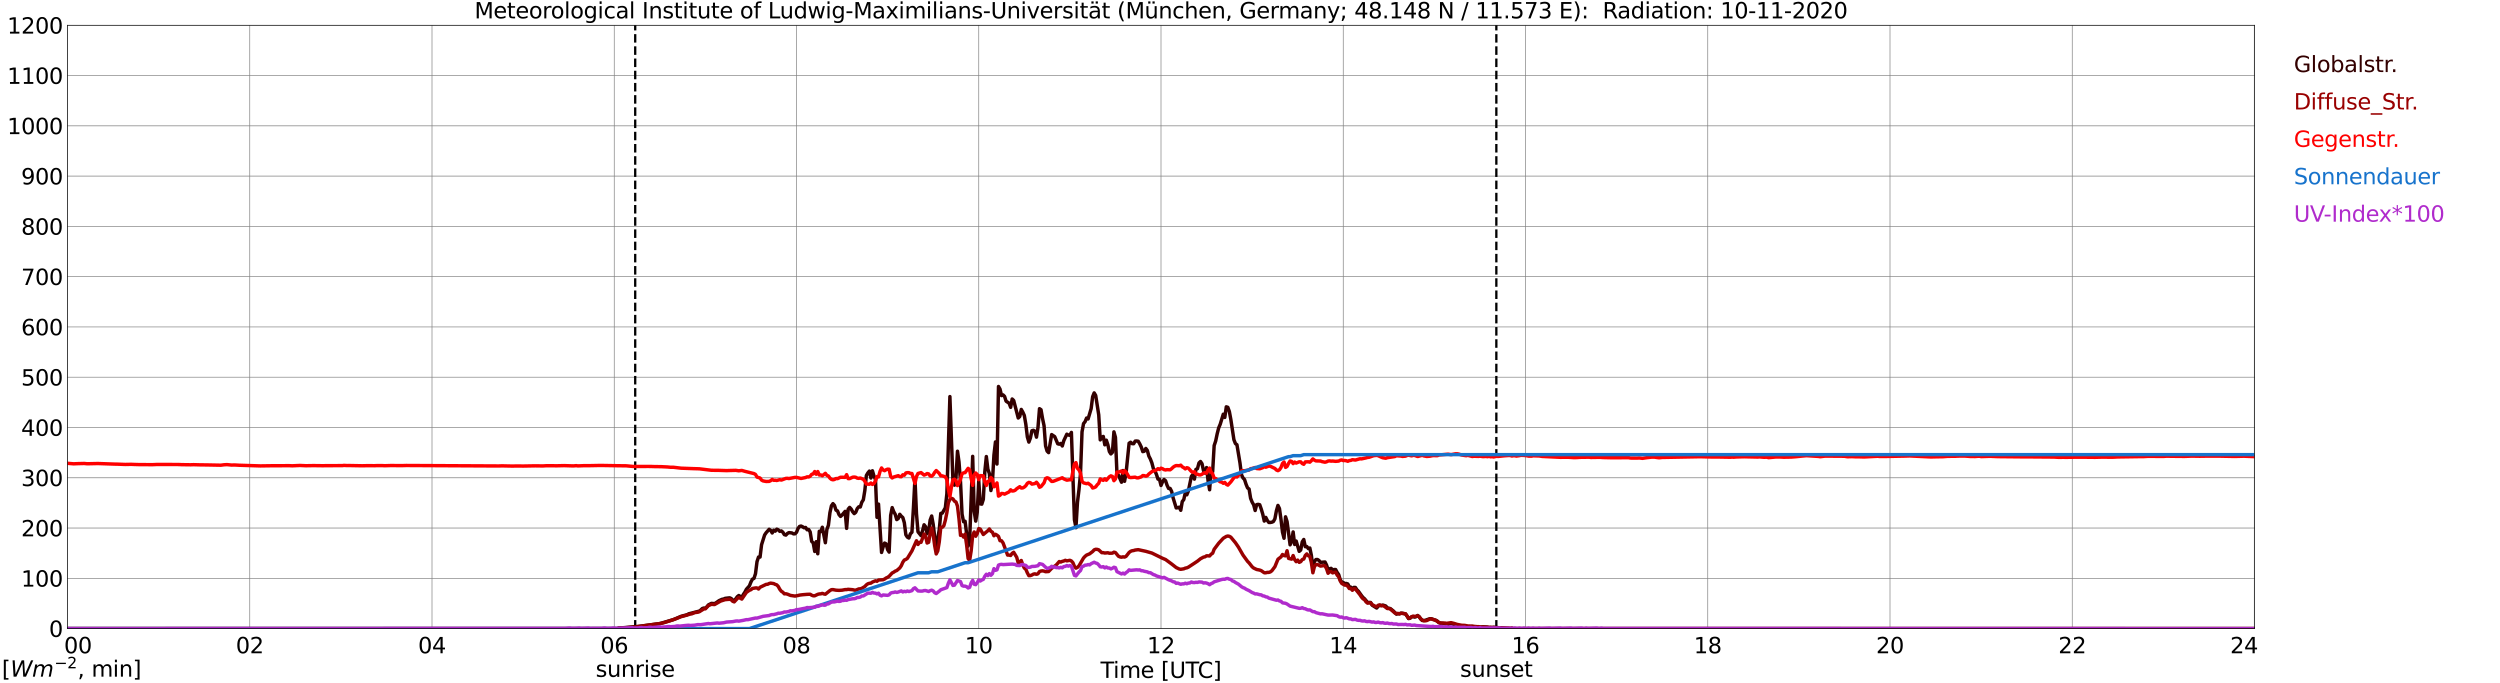 <?xml version="1.0" encoding="utf-8" standalone="no"?>
<!DOCTYPE svg PUBLIC "-//W3C//DTD SVG 1.1//EN"
  "http://www.w3.org/Graphics/SVG/1.1/DTD/svg11.dtd">
<svg xmlns:xlink="http://www.w3.org/1999/xlink" width="1085.4pt" height="296.64pt" viewBox="0 0 1085.4 296.64" xmlns="http://www.w3.org/2000/svg" version="1.1">
 <defs>
  <style type="text/css">*{stroke-linejoin: round; stroke-linecap: butt}</style>
 </defs>
 <g id="figure_1">
  <g id="patch_1">
   <path d="M 0 296.64 
L 1085.4 296.64 
L 1085.4 0 
L 0 0 
z
" style="fill: #ffffff"/>
  </g>
  <g id="axes_1">
   <g id="patch_2">
    <path d="M 29.306 272.909 
L 978.814 272.909 
L 978.814 10.976 
L 29.306 10.976 
z
" style="fill: #ffffff"/>
   </g>
   <g id="patch_3">
    <path d="M 978.814 272.909 
L 978.814 272.909 
L 978.814 10.976 
L 978.814 10.976 
z
" clip-path="url(#p26eb4b874c)" style="fill: #d3d3d3; opacity: 0.25; stroke: #d3d3d3; stroke-linejoin: miter"/>
   </g>
   <g id="matplotlib.axis_1">
    <g id="xtick_1">
     <g id="line2d_1">
      <path d="M 29.306 272.909 
L 29.306 10.976 
" clip-path="url(#p26eb4b874c)" style="fill: none; stroke: #808080; stroke-width: 0.3; stroke-linecap: square"/>
     </g>
     <g id="line2d_2"/>
     <g id="text_1">
      <!--    00 -->
      <g transform="translate(18.733 283.627) scale(0.095 -0.095)">
       <defs>
        <path id="DejaVuSans-20" transform="scale(0.016)"/>
        <path id="DejaVuSans-30" d="M 2034 4250 
Q 1547 4250 1301 3770 
Q 1056 3291 1056 2328 
Q 1056 1369 1301 889 
Q 1547 409 2034 409 
Q 2525 409 2770 889 
Q 3016 1369 3016 2328 
Q 3016 3291 2770 3770 
Q 2525 4250 2034 4250 
z
M 2034 4750 
Q 2819 4750 3233 4129 
Q 3647 3509 3647 2328 
Q 3647 1150 3233 529 
Q 2819 -91 2034 -91 
Q 1250 -91 836 529 
Q 422 1150 422 2328 
Q 422 3509 836 4129 
Q 1250 4750 2034 4750 
z
" transform="scale(0.016)"/>
       </defs>
       <use xlink:href="#DejaVuSans-20"/>
       <use xlink:href="#DejaVuSans-20" transform="translate(31.787 0)"/>
       <use xlink:href="#DejaVuSans-20" transform="translate(63.574 0)"/>
       <use xlink:href="#DejaVuSans-30" transform="translate(95.361 0)"/>
       <use xlink:href="#DejaVuSans-30" transform="translate(158.984 0)"/>
      </g>
     </g>
    </g>
    <g id="xtick_2">
     <g id="line2d_3">
      <path d="M 108.431 272.909 
L 108.431 10.976 
" clip-path="url(#p26eb4b874c)" style="fill: none; stroke: #808080; stroke-width: 0.3; stroke-linecap: square"/>
     </g>
     <g id="line2d_4"/>
     <g id="text_2">
      <!-- 02 -->
      <g transform="translate(102.387 283.627) scale(0.095 -0.095)">
       <defs>
        <path id="DejaVuSans-32" d="M 1228 531 
L 3431 531 
L 3431 0 
L 469 0 
L 469 531 
Q 828 903 1448 1529 
Q 2069 2156 2228 2338 
Q 2531 2678 2651 2914 
Q 2772 3150 2772 3378 
Q 2772 3750 2511 3984 
Q 2250 4219 1831 4219 
Q 1534 4219 1204 4116 
Q 875 4013 500 3803 
L 500 4441 
Q 881 4594 1212 4672 
Q 1544 4750 1819 4750 
Q 2544 4750 2975 4387 
Q 3406 4025 3406 3419 
Q 3406 3131 3298 2873 
Q 3191 2616 2906 2266 
Q 2828 2175 2409 1742 
Q 1991 1309 1228 531 
z
" transform="scale(0.016)"/>
       </defs>
       <use xlink:href="#DejaVuSans-30"/>
       <use xlink:href="#DejaVuSans-32" transform="translate(63.623 0)"/>
      </g>
     </g>
    </g>
    <g id="xtick_3">
     <g id="line2d_5">
      <path d="M 187.557 272.909 
L 187.557 10.976 
" clip-path="url(#p26eb4b874c)" style="fill: none; stroke: #808080; stroke-width: 0.3; stroke-linecap: square"/>
     </g>
     <g id="line2d_6"/>
     <g id="text_3">
      <!-- 04 -->
      <g transform="translate(181.513 283.627) scale(0.095 -0.095)">
       <defs>
        <path id="DejaVuSans-34" d="M 2419 4116 
L 825 1625 
L 2419 1625 
L 2419 4116 
z
M 2253 4666 
L 3047 4666 
L 3047 1625 
L 3713 1625 
L 3713 1100 
L 3047 1100 
L 3047 0 
L 2419 0 
L 2419 1100 
L 313 1100 
L 313 1709 
L 2253 4666 
z
" transform="scale(0.016)"/>
       </defs>
       <use xlink:href="#DejaVuSans-30"/>
       <use xlink:href="#DejaVuSans-34" transform="translate(63.623 0)"/>
      </g>
     </g>
    </g>
    <g id="xtick_4">
     <g id="line2d_7">
      <path d="M 266.683 272.909 
L 266.683 10.976 
" clip-path="url(#p26eb4b874c)" style="fill: none; stroke: #808080; stroke-width: 0.3; stroke-linecap: square"/>
     </g>
     <g id="line2d_8"/>
     <g id="text_4">
      <!-- 06 -->
      <g transform="translate(260.638 283.627) scale(0.095 -0.095)">
       <defs>
        <path id="DejaVuSans-36" d="M 2113 2584 
Q 1688 2584 1439 2293 
Q 1191 2003 1191 1497 
Q 1191 994 1439 701 
Q 1688 409 2113 409 
Q 2538 409 2786 701 
Q 3034 994 3034 1497 
Q 3034 2003 2786 2293 
Q 2538 2584 2113 2584 
z
M 3366 4563 
L 3366 3988 
Q 3128 4100 2886 4159 
Q 2644 4219 2406 4219 
Q 1781 4219 1451 3797 
Q 1122 3375 1075 2522 
Q 1259 2794 1537 2939 
Q 1816 3084 2150 3084 
Q 2853 3084 3261 2657 
Q 3669 2231 3669 1497 
Q 3669 778 3244 343 
Q 2819 -91 2113 -91 
Q 1303 -91 875 529 
Q 447 1150 447 2328 
Q 447 3434 972 4092 
Q 1497 4750 2381 4750 
Q 2619 4750 2861 4703 
Q 3103 4656 3366 4563 
z
" transform="scale(0.016)"/>
       </defs>
       <use xlink:href="#DejaVuSans-30"/>
       <use xlink:href="#DejaVuSans-36" transform="translate(63.623 0)"/>
      </g>
     </g>
    </g>
    <g id="xtick_5">
     <g id="line2d_9">
      <path d="M 345.808 272.909 
L 345.808 10.976 
" clip-path="url(#p26eb4b874c)" style="fill: none; stroke: #808080; stroke-width: 0.3; stroke-linecap: square"/>
     </g>
     <g id="line2d_10"/>
     <g id="text_5">
      <!-- 08 -->
      <g transform="translate(339.764 283.627) scale(0.095 -0.095)">
       <defs>
        <path id="DejaVuSans-38" d="M 2034 2216 
Q 1584 2216 1326 1975 
Q 1069 1734 1069 1313 
Q 1069 891 1326 650 
Q 1584 409 2034 409 
Q 2484 409 2743 651 
Q 3003 894 3003 1313 
Q 3003 1734 2745 1975 
Q 2488 2216 2034 2216 
z
M 1403 2484 
Q 997 2584 770 2862 
Q 544 3141 544 3541 
Q 544 4100 942 4425 
Q 1341 4750 2034 4750 
Q 2731 4750 3128 4425 
Q 3525 4100 3525 3541 
Q 3525 3141 3298 2862 
Q 3072 2584 2669 2484 
Q 3125 2378 3379 2068 
Q 3634 1759 3634 1313 
Q 3634 634 3220 271 
Q 2806 -91 2034 -91 
Q 1263 -91 848 271 
Q 434 634 434 1313 
Q 434 1759 690 2068 
Q 947 2378 1403 2484 
z
M 1172 3481 
Q 1172 3119 1398 2916 
Q 1625 2713 2034 2713 
Q 2441 2713 2670 2916 
Q 2900 3119 2900 3481 
Q 2900 3844 2670 4047 
Q 2441 4250 2034 4250 
Q 1625 4250 1398 4047 
Q 1172 3844 1172 3481 
z
" transform="scale(0.016)"/>
       </defs>
       <use xlink:href="#DejaVuSans-30"/>
       <use xlink:href="#DejaVuSans-38" transform="translate(63.623 0)"/>
      </g>
     </g>
    </g>
    <g id="xtick_6">
     <g id="line2d_11">
      <path d="M 424.934 272.909 
L 424.934 10.976 
" clip-path="url(#p26eb4b874c)" style="fill: none; stroke: #808080; stroke-width: 0.3; stroke-linecap: square"/>
     </g>
     <g id="line2d_12"/>
     <g id="text_6">
      <!-- 10 -->
      <g transform="translate(418.89 283.627) scale(0.095 -0.095)">
       <defs>
        <path id="DejaVuSans-31" d="M 794 531 
L 1825 531 
L 1825 4091 
L 703 3866 
L 703 4441 
L 1819 4666 
L 2450 4666 
L 2450 531 
L 3481 531 
L 3481 0 
L 794 0 
L 794 531 
z
" transform="scale(0.016)"/>
       </defs>
       <use xlink:href="#DejaVuSans-31"/>
       <use xlink:href="#DejaVuSans-30" transform="translate(63.623 0)"/>
      </g>
     </g>
    </g>
    <g id="xtick_7">
     <g id="line2d_13">
      <path d="M 504.06 272.909 
L 504.06 10.976 
" clip-path="url(#p26eb4b874c)" style="fill: none; stroke: #808080; stroke-width: 0.3; stroke-linecap: square"/>
     </g>
     <g id="line2d_14"/>
     <g id="text_7">
      <!-- 12 -->
      <g transform="translate(498.015 283.627) scale(0.095 -0.095)">
       <use xlink:href="#DejaVuSans-31"/>
       <use xlink:href="#DejaVuSans-32" transform="translate(63.623 0)"/>
      </g>
     </g>
    </g>
    <g id="xtick_8">
     <g id="line2d_15">
      <path d="M 583.185 272.909 
L 583.185 10.976 
" clip-path="url(#p26eb4b874c)" style="fill: none; stroke: #808080; stroke-width: 0.3; stroke-linecap: square"/>
     </g>
     <g id="line2d_16"/>
     <g id="text_8">
      <!-- 14 -->
      <g transform="translate(577.141 283.627) scale(0.095 -0.095)">
       <use xlink:href="#DejaVuSans-31"/>
       <use xlink:href="#DejaVuSans-34" transform="translate(63.623 0)"/>
      </g>
     </g>
    </g>
    <g id="xtick_9">
     <g id="line2d_17">
      <path d="M 662.311 272.909 
L 662.311 10.976 
" clip-path="url(#p26eb4b874c)" style="fill: none; stroke: #808080; stroke-width: 0.3; stroke-linecap: square"/>
     </g>
     <g id="line2d_18"/>
     <g id="text_9">
      <!-- 16 -->
      <g transform="translate(656.267 283.627) scale(0.095 -0.095)">
       <use xlink:href="#DejaVuSans-31"/>
       <use xlink:href="#DejaVuSans-36" transform="translate(63.623 0)"/>
      </g>
     </g>
    </g>
    <g id="xtick_10">
     <g id="line2d_19">
      <path d="M 741.437 272.909 
L 741.437 10.976 
" clip-path="url(#p26eb4b874c)" style="fill: none; stroke: #808080; stroke-width: 0.3; stroke-linecap: square"/>
     </g>
     <g id="line2d_20"/>
     <g id="text_10">
      <!-- 18 -->
      <g transform="translate(735.392 283.627) scale(0.095 -0.095)">
       <use xlink:href="#DejaVuSans-31"/>
       <use xlink:href="#DejaVuSans-38" transform="translate(63.623 0)"/>
      </g>
     </g>
    </g>
    <g id="xtick_11">
     <g id="line2d_21">
      <path d="M 820.562 272.909 
L 820.562 10.976 
" clip-path="url(#p26eb4b874c)" style="fill: none; stroke: #808080; stroke-width: 0.3; stroke-linecap: square"/>
     </g>
     <g id="line2d_22"/>
     <g id="text_11">
      <!-- 20 -->
      <g transform="translate(814.518 283.627) scale(0.095 -0.095)">
       <use xlink:href="#DejaVuSans-32"/>
       <use xlink:href="#DejaVuSans-30" transform="translate(63.623 0)"/>
      </g>
     </g>
    </g>
    <g id="xtick_12">
     <g id="line2d_23">
      <path d="M 899.688 272.909 
L 899.688 10.976 
" clip-path="url(#p26eb4b874c)" style="fill: none; stroke: #808080; stroke-width: 0.3; stroke-linecap: square"/>
     </g>
     <g id="line2d_24"/>
     <g id="text_12">
      <!-- 22 -->
      <g transform="translate(893.644 283.627) scale(0.095 -0.095)">
       <use xlink:href="#DejaVuSans-32"/>
       <use xlink:href="#DejaVuSans-32" transform="translate(63.623 0)"/>
      </g>
     </g>
    </g>
    <g id="xtick_13">
     <g id="line2d_25">
      <path d="M 978.814 272.909 
L 978.814 10.976 
" clip-path="url(#p26eb4b874c)" style="fill: none; stroke: #808080; stroke-width: 0.3; stroke-linecap: square"/>
     </g>
     <g id="line2d_26"/>
     <g id="text_13">
      <!-- 24    -->
      <g transform="translate(968.241 283.627) scale(0.095 -0.095)">
       <use xlink:href="#DejaVuSans-32"/>
       <use xlink:href="#DejaVuSans-34" transform="translate(63.623 0)"/>
       <use xlink:href="#DejaVuSans-20" transform="translate(127.246 0)"/>
       <use xlink:href="#DejaVuSans-20" transform="translate(159.033 0)"/>
       <use xlink:href="#DejaVuSans-20" transform="translate(190.82 0)"/>
      </g>
     </g>
    </g>
    <g id="text_14">
     <!-- Time [UTC] -->
     <g transform="translate(477.806 294.322) scale(0.095 -0.095)">
      <defs>
       <path id="DejaVuSans-54" d="M -19 4666 
L 3928 4666 
L 3928 4134 
L 2272 4134 
L 2272 0 
L 1638 0 
L 1638 4134 
L -19 4134 
L -19 4666 
z
" transform="scale(0.016)"/>
       <path id="DejaVuSans-69" d="M 603 3500 
L 1178 3500 
L 1178 0 
L 603 0 
L 603 3500 
z
M 603 4863 
L 1178 4863 
L 1178 4134 
L 603 4134 
L 603 4863 
z
" transform="scale(0.016)"/>
       <path id="DejaVuSans-6d" d="M 3328 2828 
Q 3544 3216 3844 3400 
Q 4144 3584 4550 3584 
Q 5097 3584 5394 3201 
Q 5691 2819 5691 2113 
L 5691 0 
L 5113 0 
L 5113 2094 
Q 5113 2597 4934 2840 
Q 4756 3084 4391 3084 
Q 3944 3084 3684 2787 
Q 3425 2491 3425 1978 
L 3425 0 
L 2847 0 
L 2847 2094 
Q 2847 2600 2669 2842 
Q 2491 3084 2119 3084 
Q 1678 3084 1418 2786 
Q 1159 2488 1159 1978 
L 1159 0 
L 581 0 
L 581 3500 
L 1159 3500 
L 1159 2956 
Q 1356 3278 1631 3431 
Q 1906 3584 2284 3584 
Q 2666 3584 2933 3390 
Q 3200 3197 3328 2828 
z
" transform="scale(0.016)"/>
       <path id="DejaVuSans-65" d="M 3597 1894 
L 3597 1613 
L 953 1613 
Q 991 1019 1311 708 
Q 1631 397 2203 397 
Q 2534 397 2845 478 
Q 3156 559 3463 722 
L 3463 178 
Q 3153 47 2828 -22 
Q 2503 -91 2169 -91 
Q 1331 -91 842 396 
Q 353 884 353 1716 
Q 353 2575 817 3079 
Q 1281 3584 2069 3584 
Q 2775 3584 3186 3129 
Q 3597 2675 3597 1894 
z
M 3022 2063 
Q 3016 2534 2758 2815 
Q 2500 3097 2075 3097 
Q 1594 3097 1305 2825 
Q 1016 2553 972 2059 
L 3022 2063 
z
" transform="scale(0.016)"/>
       <path id="DejaVuSans-5b" d="M 550 4863 
L 1875 4863 
L 1875 4416 
L 1125 4416 
L 1125 -397 
L 1875 -397 
L 1875 -844 
L 550 -844 
L 550 4863 
z
" transform="scale(0.016)"/>
       <path id="DejaVuSans-55" d="M 556 4666 
L 1191 4666 
L 1191 1831 
Q 1191 1081 1462 751 
Q 1734 422 2344 422 
Q 2950 422 3222 751 
Q 3494 1081 3494 1831 
L 3494 4666 
L 4128 4666 
L 4128 1753 
Q 4128 841 3676 375 
Q 3225 -91 2344 -91 
Q 1459 -91 1007 375 
Q 556 841 556 1753 
L 556 4666 
z
" transform="scale(0.016)"/>
       <path id="DejaVuSans-43" d="M 4122 4306 
L 4122 3641 
Q 3803 3938 3442 4084 
Q 3081 4231 2675 4231 
Q 1875 4231 1450 3742 
Q 1025 3253 1025 2328 
Q 1025 1406 1450 917 
Q 1875 428 2675 428 
Q 3081 428 3442 575 
Q 3803 722 4122 1019 
L 4122 359 
Q 3791 134 3420 21 
Q 3050 -91 2638 -91 
Q 1578 -91 968 557 
Q 359 1206 359 2328 
Q 359 3453 968 4101 
Q 1578 4750 2638 4750 
Q 3056 4750 3426 4639 
Q 3797 4528 4122 4306 
z
" transform="scale(0.016)"/>
       <path id="DejaVuSans-5d" d="M 1947 4863 
L 1947 -844 
L 622 -844 
L 622 -397 
L 1369 -397 
L 1369 4416 
L 622 4416 
L 622 4863 
L 1947 4863 
z
" transform="scale(0.016)"/>
      </defs>
      <use xlink:href="#DejaVuSans-54"/>
      <use xlink:href="#DejaVuSans-69" transform="translate(57.959 0)"/>
      <use xlink:href="#DejaVuSans-6d" transform="translate(85.742 0)"/>
      <use xlink:href="#DejaVuSans-65" transform="translate(183.154 0)"/>
      <use xlink:href="#DejaVuSans-20" transform="translate(244.678 0)"/>
      <use xlink:href="#DejaVuSans-5b" transform="translate(276.465 0)"/>
      <use xlink:href="#DejaVuSans-55" transform="translate(315.479 0)"/>
      <use xlink:href="#DejaVuSans-54" transform="translate(388.672 0)"/>
      <use xlink:href="#DejaVuSans-43" transform="translate(443.881 0)"/>
      <use xlink:href="#DejaVuSans-5d" transform="translate(513.705 0)"/>
     </g>
    </g>
   </g>
   <g id="matplotlib.axis_2">
    <g id="ytick_1">
     <g id="line2d_27">
      <path d="M 29.306 272.909 
L 978.814 272.909 
" clip-path="url(#p26eb4b874c)" style="fill: none; stroke: #808080; stroke-width: 0.3; stroke-linecap: square"/>
     </g>
     <g id="line2d_28"/>
     <g id="text_15">
      <!-- 0 -->
      <g transform="translate(21.261 276.518) scale(0.095 -0.095)">
       <use xlink:href="#DejaVuSans-30"/>
      </g>
     </g>
    </g>
    <g id="ytick_2">
     <g id="line2d_29">
      <path d="M 29.306 251.081 
L 978.814 251.081 
" clip-path="url(#p26eb4b874c)" style="fill: none; stroke: #808080; stroke-width: 0.3; stroke-linecap: square"/>
     </g>
     <g id="line2d_30"/>
     <g id="text_16">
      <!-- 100 -->
      <g transform="translate(9.173 254.69) scale(0.095 -0.095)">
       <use xlink:href="#DejaVuSans-31"/>
       <use xlink:href="#DejaVuSans-30" transform="translate(63.623 0)"/>
       <use xlink:href="#DejaVuSans-30" transform="translate(127.246 0)"/>
      </g>
     </g>
    </g>
    <g id="ytick_3">
     <g id="line2d_31">
      <path d="M 29.306 229.253 
L 978.814 229.253 
" clip-path="url(#p26eb4b874c)" style="fill: none; stroke: #808080; stroke-width: 0.3; stroke-linecap: square"/>
     </g>
     <g id="line2d_32"/>
     <g id="text_17">
      <!-- 200 -->
      <g transform="translate(9.173 232.863) scale(0.095 -0.095)">
       <use xlink:href="#DejaVuSans-32"/>
       <use xlink:href="#DejaVuSans-30" transform="translate(63.623 0)"/>
       <use xlink:href="#DejaVuSans-30" transform="translate(127.246 0)"/>
      </g>
     </g>
    </g>
    <g id="ytick_4">
     <g id="line2d_33">
      <path d="M 29.306 207.426 
L 978.814 207.426 
" clip-path="url(#p26eb4b874c)" style="fill: none; stroke: #808080; stroke-width: 0.3; stroke-linecap: square"/>
     </g>
     <g id="line2d_34"/>
     <g id="text_18">
      <!-- 300 -->
      <g transform="translate(9.173 211.035) scale(0.095 -0.095)">
       <defs>
        <path id="DejaVuSans-33" d="M 2597 2516 
Q 3050 2419 3304 2112 
Q 3559 1806 3559 1356 
Q 3559 666 3084 287 
Q 2609 -91 1734 -91 
Q 1441 -91 1130 -33 
Q 819 25 488 141 
L 488 750 
Q 750 597 1062 519 
Q 1375 441 1716 441 
Q 2309 441 2620 675 
Q 2931 909 2931 1356 
Q 2931 1769 2642 2001 
Q 2353 2234 1838 2234 
L 1294 2234 
L 1294 2753 
L 1863 2753 
Q 2328 2753 2575 2939 
Q 2822 3125 2822 3475 
Q 2822 3834 2567 4026 
Q 2313 4219 1838 4219 
Q 1578 4219 1281 4162 
Q 984 4106 628 3988 
L 628 4550 
Q 988 4650 1302 4700 
Q 1616 4750 1894 4750 
Q 2613 4750 3031 4423 
Q 3450 4097 3450 3541 
Q 3450 3153 3228 2886 
Q 3006 2619 2597 2516 
z
" transform="scale(0.016)"/>
       </defs>
       <use xlink:href="#DejaVuSans-33"/>
       <use xlink:href="#DejaVuSans-30" transform="translate(63.623 0)"/>
       <use xlink:href="#DejaVuSans-30" transform="translate(127.246 0)"/>
      </g>
     </g>
    </g>
    <g id="ytick_5">
     <g id="line2d_35">
      <path d="M 29.306 185.598 
L 978.814 185.598 
" clip-path="url(#p26eb4b874c)" style="fill: none; stroke: #808080; stroke-width: 0.3; stroke-linecap: square"/>
     </g>
     <g id="line2d_36"/>
     <g id="text_19">
      <!-- 400 -->
      <g transform="translate(9.173 189.207) scale(0.095 -0.095)">
       <use xlink:href="#DejaVuSans-34"/>
       <use xlink:href="#DejaVuSans-30" transform="translate(63.623 0)"/>
       <use xlink:href="#DejaVuSans-30" transform="translate(127.246 0)"/>
      </g>
     </g>
    </g>
    <g id="ytick_6">
     <g id="line2d_37">
      <path d="M 29.306 163.77 
L 978.814 163.77 
" clip-path="url(#p26eb4b874c)" style="fill: none; stroke: #808080; stroke-width: 0.3; stroke-linecap: square"/>
     </g>
     <g id="line2d_38"/>
     <g id="text_20">
      <!-- 500 -->
      <g transform="translate(9.173 167.379) scale(0.095 -0.095)">
       <defs>
        <path id="DejaVuSans-35" d="M 691 4666 
L 3169 4666 
L 3169 4134 
L 1269 4134 
L 1269 2991 
Q 1406 3038 1543 3061 
Q 1681 3084 1819 3084 
Q 2600 3084 3056 2656 
Q 3513 2228 3513 1497 
Q 3513 744 3044 326 
Q 2575 -91 1722 -91 
Q 1428 -91 1123 -41 
Q 819 9 494 109 
L 494 744 
Q 775 591 1075 516 
Q 1375 441 1709 441 
Q 2250 441 2565 725 
Q 2881 1009 2881 1497 
Q 2881 1984 2565 2268 
Q 2250 2553 1709 2553 
Q 1456 2553 1204 2497 
Q 953 2441 691 2322 
L 691 4666 
z
" transform="scale(0.016)"/>
       </defs>
       <use xlink:href="#DejaVuSans-35"/>
       <use xlink:href="#DejaVuSans-30" transform="translate(63.623 0)"/>
       <use xlink:href="#DejaVuSans-30" transform="translate(127.246 0)"/>
      </g>
     </g>
    </g>
    <g id="ytick_7">
     <g id="line2d_39">
      <path d="M 29.306 141.942 
L 978.814 141.942 
" clip-path="url(#p26eb4b874c)" style="fill: none; stroke: #808080; stroke-width: 0.3; stroke-linecap: square"/>
     </g>
     <g id="line2d_40"/>
     <g id="text_21">
      <!-- 600 -->
      <g transform="translate(9.173 145.551) scale(0.095 -0.095)">
       <use xlink:href="#DejaVuSans-36"/>
       <use xlink:href="#DejaVuSans-30" transform="translate(63.623 0)"/>
       <use xlink:href="#DejaVuSans-30" transform="translate(127.246 0)"/>
      </g>
     </g>
    </g>
    <g id="ytick_8">
     <g id="line2d_41">
      <path d="M 29.306 120.114 
L 978.814 120.114 
" clip-path="url(#p26eb4b874c)" style="fill: none; stroke: #808080; stroke-width: 0.3; stroke-linecap: square"/>
     </g>
     <g id="line2d_42"/>
     <g id="text_22">
      <!-- 700 -->
      <g transform="translate(9.173 123.724) scale(0.095 -0.095)">
       <defs>
        <path id="DejaVuSans-37" d="M 525 4666 
L 3525 4666 
L 3525 4397 
L 1831 0 
L 1172 0 
L 2766 4134 
L 525 4134 
L 525 4666 
z
" transform="scale(0.016)"/>
       </defs>
       <use xlink:href="#DejaVuSans-37"/>
       <use xlink:href="#DejaVuSans-30" transform="translate(63.623 0)"/>
       <use xlink:href="#DejaVuSans-30" transform="translate(127.246 0)"/>
      </g>
     </g>
    </g>
    <g id="ytick_9">
     <g id="line2d_43">
      <path d="M 29.306 98.287 
L 978.814 98.287 
" clip-path="url(#p26eb4b874c)" style="fill: none; stroke: #808080; stroke-width: 0.3; stroke-linecap: square"/>
     </g>
     <g id="line2d_44"/>
     <g id="text_23">
      <!-- 800 -->
      <g transform="translate(9.173 101.896) scale(0.095 -0.095)">
       <use xlink:href="#DejaVuSans-38"/>
       <use xlink:href="#DejaVuSans-30" transform="translate(63.623 0)"/>
       <use xlink:href="#DejaVuSans-30" transform="translate(127.246 0)"/>
      </g>
     </g>
    </g>
    <g id="ytick_10">
     <g id="line2d_45">
      <path d="M 29.306 76.459 
L 978.814 76.459 
" clip-path="url(#p26eb4b874c)" style="fill: none; stroke: #808080; stroke-width: 0.3; stroke-linecap: square"/>
     </g>
     <g id="line2d_46"/>
     <g id="text_24">
      <!-- 900 -->
      <g transform="translate(9.173 80.068) scale(0.095 -0.095)">
       <defs>
        <path id="DejaVuSans-39" d="M 703 97 
L 703 672 
Q 941 559 1184 500 
Q 1428 441 1663 441 
Q 2288 441 2617 861 
Q 2947 1281 2994 2138 
Q 2813 1869 2534 1725 
Q 2256 1581 1919 1581 
Q 1219 1581 811 2004 
Q 403 2428 403 3163 
Q 403 3881 828 4315 
Q 1253 4750 1959 4750 
Q 2769 4750 3195 4129 
Q 3622 3509 3622 2328 
Q 3622 1225 3098 567 
Q 2575 -91 1691 -91 
Q 1453 -91 1209 -44 
Q 966 3 703 97 
z
M 1959 2075 
Q 2384 2075 2632 2365 
Q 2881 2656 2881 3163 
Q 2881 3666 2632 3958 
Q 2384 4250 1959 4250 
Q 1534 4250 1286 3958 
Q 1038 3666 1038 3163 
Q 1038 2656 1286 2365 
Q 1534 2075 1959 2075 
z
" transform="scale(0.016)"/>
       </defs>
       <use xlink:href="#DejaVuSans-39"/>
       <use xlink:href="#DejaVuSans-30" transform="translate(63.623 0)"/>
       <use xlink:href="#DejaVuSans-30" transform="translate(127.246 0)"/>
      </g>
     </g>
    </g>
    <g id="ytick_11">
     <g id="line2d_47">
      <path d="M 29.306 54.631 
L 978.814 54.631 
" clip-path="url(#p26eb4b874c)" style="fill: none; stroke: #808080; stroke-width: 0.3; stroke-linecap: square"/>
     </g>
     <g id="line2d_48"/>
     <g id="text_25">
      <!-- 1000 -->
      <g transform="translate(3.128 58.24) scale(0.095 -0.095)">
       <use xlink:href="#DejaVuSans-31"/>
       <use xlink:href="#DejaVuSans-30" transform="translate(63.623 0)"/>
       <use xlink:href="#DejaVuSans-30" transform="translate(127.246 0)"/>
       <use xlink:href="#DejaVuSans-30" transform="translate(190.869 0)"/>
      </g>
     </g>
    </g>
    <g id="ytick_12">
     <g id="line2d_49">
      <path d="M 29.306 32.803 
L 978.814 32.803 
" clip-path="url(#p26eb4b874c)" style="fill: none; stroke: #808080; stroke-width: 0.3; stroke-linecap: square"/>
     </g>
     <g id="line2d_50"/>
     <g id="text_26">
      <!-- 1100 -->
      <g transform="translate(3.128 36.413) scale(0.095 -0.095)">
       <use xlink:href="#DejaVuSans-31"/>
       <use xlink:href="#DejaVuSans-31" transform="translate(63.623 0)"/>
       <use xlink:href="#DejaVuSans-30" transform="translate(127.246 0)"/>
       <use xlink:href="#DejaVuSans-30" transform="translate(190.869 0)"/>
      </g>
     </g>
    </g>
    <g id="ytick_13">
     <g id="line2d_51">
      <path d="M 29.306 10.976 
L 978.814 10.976 
" clip-path="url(#p26eb4b874c)" style="fill: none; stroke: #808080; stroke-width: 0.3; stroke-linecap: square"/>
     </g>
     <g id="line2d_52"/>
     <g id="text_27">
      <!-- 1200 -->
      <g transform="translate(3.128 14.585) scale(0.095 -0.095)">
       <use xlink:href="#DejaVuSans-31"/>
       <use xlink:href="#DejaVuSans-32" transform="translate(63.623 0)"/>
       <use xlink:href="#DejaVuSans-30" transform="translate(127.246 0)"/>
       <use xlink:href="#DejaVuSans-30" transform="translate(190.869 0)"/>
      </g>
     </g>
    </g>
   </g>
   <g id="line2d_53">
    <path d="M 275.782 272.909 
L 275.782 10.976 
" clip-path="url(#p26eb4b874c)" style="fill: none; stroke-dasharray: 3.7,1.6; stroke-dashoffset: 0; stroke: #000000"/>
   </g>
   <g id="line2d_54">
    <path d="M 649.651 272.909 
L 649.651 10.976 
" clip-path="url(#p26eb4b874c)" style="fill: none; stroke-dasharray: 3.7,1.6; stroke-dashoffset: 0; stroke: #000000"/>
   </g>
   <g id="line2d_55">
    <path d="M 29.306 272.909 
L 268.002 272.909 
L 268.661 272.699 
L 277.233 271.957 
L 286.464 270.741 
L 292.399 269.002 
L 295.696 267.585 
L 297.014 267.229 
L 298.333 266.893 
L 298.992 266.505 
L 303.608 265.321 
L 304.267 264.833 
L 304.927 264.191 
L 305.586 263.988 
L 306.246 264.04 
L 306.905 263.431 
L 307.564 262.621 
L 308.883 261.962 
L 310.202 262.065 
L 310.861 261.726 
L 312.18 260.781 
L 313.499 260.19 
L 314.158 260.089 
L 314.818 259.786 
L 316.796 259.548 
L 317.455 259.854 
L 318.114 260.528 
L 318.774 260.731 
L 319.433 260.004 
L 320.093 259.077 
L 320.752 258.553 
L 322.071 259.33 
L 322.73 258.096 
L 323.39 257.119 
L 324.049 255.835 
L 325.368 254.366 
L 326.027 252.679 
L 326.686 251.428 
L 327.346 251.125 
L 328.005 249.082 
L 328.665 243.832 
L 329.324 241.839 
L 329.983 241.857 
L 330.643 236.489 
L 331.961 232.285 
L 332.621 231.29 
L 333.94 229.803 
L 334.599 230.26 
L 335.258 231.39 
L 335.918 230.192 
L 336.577 230.613 
L 337.236 229.753 
L 337.896 230.024 
L 338.555 230.698 
L 339.215 230.495 
L 339.874 231.052 
L 340.533 232.117 
L 341.193 232.318 
L 341.852 231.626 
L 342.512 231.237 
L 343.83 231.39 
L 344.49 231.779 
L 345.149 231.761 
L 345.808 231.104 
L 346.468 229.45 
L 347.127 228.555 
L 347.787 228.385 
L 348.446 228.69 
L 349.105 229.144 
L 349.765 229.011 
L 350.424 230.006 
L 351.083 229.888 
L 351.743 230.934 
L 352.402 235.088 
L 353.062 235.695 
L 353.721 239.425 
L 354.38 235.171 
L 355.04 240.423 
L 355.699 230.666 
L 356.359 230.783 
L 357.018 228.908 
L 358.337 235.627 
L 358.996 229.854 
L 359.655 228.081 
L 360.315 222.611 
L 360.974 219.608 
L 361.634 218.662 
L 362.293 219.422 
L 362.952 221.48 
L 363.612 221.819 
L 364.271 223.423 
L 364.93 224.215 
L 365.59 223.609 
L 366.909 222.022 
L 367.568 229.397 
L 368.227 221.077 
L 368.887 220.3 
L 369.546 221.009 
L 370.206 222.19 
L 370.865 222.984 
L 371.524 222.426 
L 372.184 220.806 
L 372.843 220.029 
L 373.502 220.114 
L 374.162 218.038 
L 374.821 216.99 
L 375.481 212.922 
L 376.14 206.439 
L 376.799 205.326 
L 377.459 204.531 
L 378.118 207.537 
L 378.777 204.396 
L 379.437 206.659 
L 380.096 208.179 
L 380.756 224.604 
L 381.415 218.863 
L 382.734 239.848 
L 383.393 237.519 
L 384.053 235.78 
L 384.712 236.118 
L 385.371 238.65 
L 386.031 239.696 
L 386.69 223.744 
L 387.349 220.385 
L 388.009 222.122 
L 388.668 223.288 
L 389.328 225.584 
L 389.987 225.128 
L 390.646 223.288 
L 391.306 224.115 
L 391.965 224.689 
L 392.624 226.95 
L 393.284 232.185 
L 393.943 233.198 
L 394.603 233.584 
L 395.262 231.761 
L 395.921 231.069 
L 396.581 220.4 
L 397.24 207.808 
L 397.899 223.067 
L 398.559 230.901 
L 399.878 232.538 
L 400.537 230.445 
L 401.196 227.845 
L 401.856 228.69 
L 402.515 231.711 
L 403.175 230.666 
L 403.834 225.785 
L 404.493 224.03 
L 405.153 227.625 
L 405.812 233.112 
L 406.471 237.079 
L 407.131 233.99 
L 407.79 229.854 
L 408.45 222.899 
L 409.109 222.781 
L 410.428 220.45 
L 411.087 214.408 
L 412.406 172.187 
L 413.725 208.635 
L 414.384 210.643 
L 415.043 207.504 
L 415.703 195.905 
L 416.362 200.583 
L 417.022 209.377 
L 417.681 223.22 
L 418.34 226.512 
L 419 226.309 
L 420.318 237.096 
L 420.978 234.935 
L 422.297 198.133 
L 422.956 222.004 
L 423.615 226.241 
L 424.275 222.426 
L 424.934 208.753 
L 425.593 218.763 
L 426.253 218.881 
L 426.912 216.822 
L 427.572 204.734 
L 428.231 198.219 
L 428.89 203.704 
L 429.55 205.612 
L 430.209 212.972 
L 430.869 209.309 
L 431.528 197.544 
L 432.187 191.871 
L 432.847 201.46 
L 433.506 167.797 
L 434.165 168.928 
L 434.825 171.748 
L 435.484 171.445 
L 436.144 172.102 
L 436.803 174.18 
L 438.122 175.057 
L 438.781 176.847 
L 439.44 173.235 
L 440.1 173.859 
L 442.078 181.472 
L 442.737 180.831 
L 443.397 177.757 
L 444.056 178.923 
L 444.716 180.374 
L 445.375 184.207 
L 446.034 189.71 
L 446.694 191.939 
L 447.353 190.184 
L 448.012 187.01 
L 448.672 186.822 
L 449.331 187.228 
L 449.991 189.795 
L 450.65 185.609 
L 451.309 177.436 
L 451.969 177.875 
L 452.628 181.708 
L 453.287 184.832 
L 453.947 193.593 
L 454.606 195.855 
L 455.266 196.514 
L 456.584 188.68 
L 457.903 189.557 
L 459.222 192.663 
L 459.881 192.849 
L 460.541 192.53 
L 461.2 193.626 
L 461.859 191.314 
L 463.178 188.512 
L 463.838 188.865 
L 464.497 188.983 
L 465.156 187.735 
L 466.475 225.652 
L 467.134 229.094 
L 467.794 218.053 
L 468.453 212.551 
L 469.113 205.561 
L 469.772 187.499 
L 470.431 183.902 
L 471.091 183.092 
L 471.75 181.49 
L 472.409 181.894 
L 473.728 177.404 
L 474.388 172.222 
L 475.047 170.582 
L 475.706 171.698 
L 477.025 180.121 
L 477.685 190.976 
L 478.344 189.811 
L 479.003 189.49 
L 479.663 193.12 
L 480.322 191.111 
L 480.981 193.087 
L 481.641 196.04 
L 482.3 197.07 
L 482.96 196.378 
L 483.619 187.499 
L 484.278 189.878 
L 484.938 205.679 
L 485.597 206.304 
L 486.916 209.359 
L 487.575 204.295 
L 488.235 208.956 
L 488.894 205.343 
L 490.213 192.428 
L 490.872 192.006 
L 491.532 192.613 
L 492.191 192.648 
L 492.85 191.515 
L 493.51 191.465 
L 494.169 191.568 
L 494.828 192.698 
L 495.488 194.082 
L 496.147 196.075 
L 496.807 195.905 
L 497.466 194.706 
L 498.125 195.569 
L 498.785 198.016 
L 499.444 199.282 
L 500.103 200.986 
L 500.763 203.503 
L 501.422 204.431 
L 502.082 205.983 
L 502.741 208.011 
L 503.4 208.076 
L 504.06 210.761 
L 504.719 209.191 
L 505.379 208.161 
L 506.038 208.702 
L 506.697 210.678 
L 507.357 212.062 
L 508.016 212.062 
L 508.675 213.328 
L 509.335 216.198 
L 510.654 220.518 
L 511.313 220.435 
L 511.972 220.197 
L 512.632 221.548 
L 513.291 217.75 
L 513.95 216.89 
L 514.61 213.884 
L 515.269 214.829 
L 515.929 213.192 
L 517.247 206.845 
L 517.907 205.983 
L 518.566 208.011 
L 519.226 203.789 
L 519.885 203.486 
L 520.544 201.004 
L 521.204 200.362 
L 521.863 201.325 
L 522.522 204.346 
L 523.182 205.376 
L 523.841 202.997 
L 524.501 208.77 
L 525.16 212.636 
L 525.819 204.634 
L 526.479 204.837 
L 527.138 193.458 
L 527.797 191.465 
L 528.457 188.326 
L 529.116 185.742 
L 529.776 184.172 
L 531.094 179.835 
L 531.754 181.237 
L 532.413 176.627 
L 533.073 176.847 
L 533.732 178.652 
L 534.391 182.197 
L 535.71 190.891 
L 536.369 192.58 
L 537.029 193.087 
L 538.348 201.004 
L 539.007 206.135 
L 539.666 207.504 
L 540.326 208.196 
L 540.985 210.237 
L 541.644 211.841 
L 542.304 212.315 
L 542.963 216.349 
L 543.623 218.003 
L 544.282 219.151 
L 544.941 221.633 
L 545.601 219.084 
L 546.26 218.966 
L 546.919 219.134 
L 547.579 221.009 
L 548.238 223.22 
L 548.898 226.224 
L 549.557 224.637 
L 550.216 225.97 
L 550.876 226.833 
L 551.535 226.833 
L 552.195 226.715 
L 552.854 226.427 
L 553.513 225.228 
L 554.173 221.718 
L 554.832 219.437 
L 555.491 220.806 
L 556.151 225.481 
L 556.81 231.037 
L 557.47 233.686 
L 558.129 224.384 
L 558.788 226.444 
L 560.107 236.539 
L 560.766 235.02 
L 561.426 230.951 
L 562.085 236.387 
L 562.745 234.902 
L 564.063 239.375 
L 564.723 238.801 
L 565.382 235.256 
L 566.042 234.226 
L 566.701 237.367 
L 567.36 237.282 
L 568.02 238.176 
L 568.679 237.923 
L 569.338 241.08 
L 569.998 246.449 
L 570.657 243.815 
L 571.317 242.937 
L 571.976 242.904 
L 572.635 243.326 
L 573.295 244.153 
L 575.273 244 
L 575.932 245.319 
L 576.592 247.359 
L 577.251 246.938 
L 577.91 246.753 
L 578.57 247.427 
L 579.229 247.276 
L 579.889 247.276 
L 580.548 248.542 
L 581.207 249.47 
L 581.867 251.666 
L 582.526 252.712 
L 583.185 252.897 
L 583.845 253.371 
L 584.504 253.303 
L 585.164 253.539 
L 585.823 254.787 
L 586.482 254.923 
L 587.142 255.818 
L 587.801 255.025 
L 588.46 255.058 
L 589.12 256.071 
L 589.779 256.713 
L 591.098 258.57 
L 591.757 259.397 
L 592.417 259.954 
L 593.736 261.541 
L 595.054 261.574 
L 595.714 262.722 
L 597.692 263.973 
L 598.351 263.228 
L 599.011 262.757 
L 599.67 262.907 
L 600.329 262.672 
L 601.648 263.11 
L 602.307 263.92 
L 603.626 264.226 
L 604.945 265.271 
L 606.264 266.64 
L 606.923 266.47 
L 607.582 266.452 
L 608.242 266.199 
L 608.901 266.234 
L 610.22 266.555 
L 610.879 267.45 
L 611.539 268.563 
L 612.198 268.428 
L 612.858 267.803 
L 613.517 267.736 
L 614.176 267.939 
L 614.836 267.72 
L 615.495 267.214 
L 616.154 267.771 
L 616.814 268.748 
L 617.473 269.39 
L 618.133 269.408 
L 618.792 269.307 
L 620.77 268.613 
L 621.429 268.631 
L 622.748 269.104 
L 623.408 269.307 
L 624.067 269.678 
L 624.726 270.32 
L 625.386 270.556 
L 628.683 271.027 
L 630.001 270.691 
L 630.661 270.859 
L 631.98 271.686 
L 632.639 271.855 
L 635.276 271.889 
L 636.595 271.922 
L 637.255 272.228 
L 638.573 272.125 
L 639.233 271.957 
L 639.892 272.125 
L 641.87 272.16 
L 642.53 272.361 
L 643.848 272.16 
L 645.827 272.278 
L 646.486 272.531 
L 647.145 272.396 
L 647.805 272.481 
L 648.464 272.328 
L 655.058 272.909 
L 655.717 272.909 
L 656.377 272.784 
L 657.036 272.909 
L 978.154 272.909 
L 978.154 272.909 
" clip-path="url(#p26eb4b874c)" style="fill: none; stroke: #330000; stroke-width: 1.5; stroke-linecap: square"/>
   </g>
   <g id="line2d_56">
    <path d="M 29.306 272.909 
L 268.002 272.909 
L 268.661 272.645 
L 271.298 272.56 
L 275.255 272.267 
L 276.573 272.099 
L 287.124 270.63 
L 288.442 270.294 
L 289.761 269.875 
L 291.08 269.453 
L 293.717 268.53 
L 295.696 267.733 
L 297.014 267.397 
L 298.333 267.02 
L 299.652 266.601 
L 300.311 266.515 
L 301.63 265.97 
L 302.949 265.802 
L 303.608 265.592 
L 305.586 264.374 
L 306.246 264.333 
L 307.564 262.949 
L 308.883 262.359 
L 310.202 262.486 
L 312.839 260.976 
L 314.818 260.345 
L 316.796 260.177 
L 317.455 260.388 
L 318.114 261.059 
L 318.774 261.312 
L 320.093 259.884 
L 320.752 259.38 
L 322.071 260.094 
L 324.049 257.197 
L 325.368 256.274 
L 326.027 256.023 
L 326.686 255.477 
L 328.005 255.265 
L 328.665 255.265 
L 329.324 255.728 
L 329.983 254.973 
L 332.621 253.713 
L 333.28 253.672 
L 333.94 253.336 
L 334.599 253.168 
L 335.918 253.377 
L 336.577 253.713 
L 337.236 253.923 
L 337.896 254.637 
L 338.555 255.855 
L 339.215 256.693 
L 339.874 257.114 
L 340.533 257.826 
L 341.193 257.784 
L 341.852 257.952 
L 343.171 258.498 
L 345.149 258.793 
L 346.468 258.54 
L 347.127 258.372 
L 348.446 258.206 
L 350.424 258.038 
L 351.743 257.994 
L 352.402 258.415 
L 353.062 258.666 
L 353.721 258.666 
L 355.04 258.038 
L 355.699 257.869 
L 356.359 257.826 
L 357.018 257.616 
L 357.677 257.869 
L 358.337 257.994 
L 360.315 256.4 
L 360.974 256.023 
L 361.634 255.979 
L 362.952 256.232 
L 364.271 256.315 
L 365.59 256.232 
L 366.909 255.979 
L 367.568 255.979 
L 368.227 255.855 
L 370.206 256.023 
L 370.865 256.189 
L 371.524 256.232 
L 372.843 255.687 
L 373.502 255.643 
L 374.162 255.433 
L 375.481 254.637 
L 376.14 253.923 
L 376.799 253.46 
L 377.459 253.251 
L 378.118 253.168 
L 378.777 252.705 
L 380.096 252.159 
L 380.756 252.369 
L 381.415 251.823 
L 383.393 251.699 
L 384.053 251.404 
L 384.712 250.944 
L 385.371 250.649 
L 386.031 250.186 
L 387.349 248.761 
L 388.009 248.425 
L 388.668 247.962 
L 389.328 247.711 
L 390.646 246.578 
L 391.306 245.611 
L 391.965 244.101 
L 392.624 243.136 
L 393.284 242.883 
L 393.943 242.422 
L 395.921 239.189 
L 397.899 234.782 
L 398.559 236.378 
L 399.218 235.452 
L 399.878 235.452 
L 401.196 231.844 
L 401.856 232.768 
L 402.515 235.747 
L 403.175 235.452 
L 403.834 231.676 
L 404.493 229.24 
L 405.153 232.137 
L 405.812 236.965 
L 406.471 240.49 
L 407.131 239.189 
L 407.79 235.286 
L 408.45 228.948 
L 409.109 228.904 
L 409.768 228.275 
L 410.428 225.883 
L 411.087 222.609 
L 411.746 218.285 
L 412.406 216.816 
L 413.065 216.353 
L 413.725 216.606 
L 414.384 217.571 
L 415.043 217.949 
L 415.703 219.754 
L 416.362 225.337 
L 417.022 232.431 
L 417.681 232.222 
L 418.34 233.187 
L 419 231.927 
L 419.659 236.502 
L 420.318 242.505 
L 420.978 243.304 
L 421.637 239.189 
L 422.297 232.431 
L 422.956 230.962 
L 423.615 232.809 
L 424.275 231.676 
L 424.934 229.493 
L 425.593 229.703 
L 426.912 232.054 
L 428.89 230.417 
L 429.55 229.661 
L 430.209 230.668 
L 430.869 231.045 
L 431.528 232.599 
L 432.187 231.969 
L 432.847 232.346 
L 433.506 232.892 
L 434.165 234.741 
L 434.825 234.782 
L 435.484 235.706 
L 437.462 240.994 
L 438.122 240.994 
L 438.781 241.163 
L 439.44 240.239 
L 440.1 239.776 
L 441.419 241.959 
L 442.078 244.437 
L 442.737 244.018 
L 443.397 243.345 
L 444.056 245.275 
L 444.716 246.619 
L 445.375 247.165 
L 446.034 248.717 
L 446.694 249.935 
L 447.353 249.894 
L 448.012 249.64 
L 448.672 249.263 
L 449.331 249.138 
L 449.991 249.348 
L 450.65 249.095 
L 451.309 248.13 
L 451.969 247.92 
L 452.628 247.837 
L 453.287 247.962 
L 453.947 248.215 
L 455.266 248.13 
L 456.584 246.746 
L 458.563 245.319 
L 459.881 243.806 
L 460.541 244.018 
L 461.2 243.723 
L 461.859 243.555 
L 462.519 243.26 
L 463.178 243.513 
L 464.497 243.26 
L 465.156 243.555 
L 465.816 244.31 
L 466.475 245.906 
L 467.134 246.661 
L 467.794 246.325 
L 468.453 245.655 
L 470.431 242.254 
L 471.091 241.54 
L 471.75 240.994 
L 473.069 240.449 
L 474.388 239.44 
L 475.047 238.727 
L 475.706 238.476 
L 476.366 238.517 
L 477.025 238.727 
L 478.344 239.945 
L 479.003 239.945 
L 479.663 240.113 
L 480.981 239.986 
L 481.641 240.198 
L 482.96 240.154 
L 483.619 239.735 
L 484.278 239.903 
L 485.597 241.499 
L 486.256 241.791 
L 486.916 241.918 
L 487.575 241.75 
L 488.235 241.876 
L 488.894 241.54 
L 490.213 239.862 
L 490.872 239.357 
L 491.532 239.106 
L 492.191 239.021 
L 492.85 238.812 
L 494.169 238.644 
L 497.466 239.357 
L 500.103 240.113 
L 504.719 242.38 
L 506.038 242.926 
L 508.675 244.856 
L 510.654 246.41 
L 511.972 247.039 
L 512.632 247.165 
L 513.95 246.956 
L 514.61 246.661 
L 515.269 246.534 
L 515.929 246.242 
L 518.566 244.52 
L 519.885 243.638 
L 521.204 242.59 
L 522.522 241.876 
L 523.182 241.75 
L 523.841 241.289 
L 525.16 241.372 
L 525.819 240.617 
L 526.479 240.198 
L 527.138 238.476 
L 529.116 235.832 
L 531.094 233.691 
L 532.413 232.892 
L 533.073 232.724 
L 533.732 232.85 
L 534.391 233.228 
L 536.369 235.62 
L 537.688 237.552 
L 539.666 240.994 
L 541.644 243.723 
L 542.304 244.395 
L 543.623 246.074 
L 544.282 246.619 
L 545.601 247.248 
L 546.919 247.501 
L 547.579 247.752 
L 548.898 248.676 
L 549.557 248.676 
L 550.216 248.508 
L 550.876 248.508 
L 551.535 248.298 
L 552.195 247.794 
L 553.513 246.032 
L 554.832 242.8 
L 556.151 241.791 
L 556.81 240.743 
L 557.47 241.204 
L 558.129 241.331 
L 558.788 239.106 
L 559.448 242.422 
L 560.766 242.758 
L 561.426 241.204 
L 562.085 242.968 
L 562.745 243.85 
L 563.404 243.177 
L 564.063 244.142 
L 564.723 243.85 
L 565.382 242.926 
L 566.042 242.714 
L 566.701 241.163 
L 567.36 240.49 
L 568.02 241.289 
L 568.679 241.582 
L 569.338 244.183 
L 569.998 248.676 
L 570.657 246.032 
L 571.317 245.109 
L 571.976 245.065 
L 573.295 245.779 
L 574.613 245.57 
L 575.273 245.696 
L 575.932 246.912 
L 576.592 248.885 
L 577.251 248.257 
L 577.91 248.171 
L 578.57 248.717 
L 579.229 248.508 
L 579.889 248.425 
L 580.548 249.684 
L 581.207 250.439 
L 581.867 252.203 
L 582.526 253.294 
L 583.845 254.05 
L 584.504 254.006 
L 585.164 254.552 
L 585.823 255.519 
L 586.482 255.519 
L 587.142 256.274 
L 587.801 255.602 
L 588.46 255.728 
L 590.439 258.206 
L 591.098 259.212 
L 591.757 259.967 
L 592.417 260.345 
L 593.076 261.312 
L 593.736 261.857 
L 595.054 261.689 
L 595.714 262.486 
L 597.032 263.2 
L 597.692 263.409 
L 598.351 262.781 
L 599.011 262.654 
L 599.67 262.99 
L 600.329 262.949 
L 600.989 263.2 
L 602.307 264.208 
L 602.967 264.208 
L 603.626 264.418 
L 605.604 266.138 
L 606.264 266.391 
L 606.923 266.306 
L 607.582 266.557 
L 608.242 266.264 
L 610.22 266.474 
L 611.539 268.406 
L 612.198 268.279 
L 612.858 267.775 
L 613.517 267.482 
L 614.176 267.607 
L 614.836 267.565 
L 615.495 267.356 
L 616.154 267.775 
L 616.814 268.615 
L 617.473 269.202 
L 618.133 269.497 
L 618.792 269.539 
L 619.451 269.412 
L 620.77 268.783 
L 621.429 268.698 
L 622.089 268.951 
L 622.748 269.076 
L 623.408 269.371 
L 624.726 270.294 
L 625.386 270.462 
L 627.364 270.503 
L 628.023 270.63 
L 630.001 270.335 
L 631.32 270.671 
L 632.639 271.091 
L 634.617 271.468 
L 635.936 271.512 
L 637.255 271.763 
L 638.573 271.804 
L 641.211 272.058 
L 641.87 272.058 
L 642.53 272.182 
L 645.167 272.267 
L 652.42 272.645 
L 655.058 272.686 
L 655.717 272.771 
L 656.377 272.686 
L 657.036 272.909 
L 978.154 272.909 
L 978.154 272.909 
" clip-path="url(#p26eb4b874c)" style="fill: none; stroke: #990000; stroke-width: 1.5; stroke-linecap: square"/>
   </g>
   <g id="line2d_57">
    <path d="M 29.306 201.148 
L 31.943 201.368 
L 33.921 201.288 
L 36.559 201.222 
L 37.878 201.349 
L 42.493 201.244 
L 49.747 201.495 
L 51.065 201.519 
L 54.362 201.643 
L 57 201.591 
L 58.319 201.648 
L 60.297 201.704 
L 66.231 201.739 
L 68.209 201.648 
L 77.441 201.67 
L 78.759 201.733 
L 82.716 201.79 
L 84.034 201.744 
L 86.672 201.816 
L 89.969 201.855 
L 95.903 201.971 
L 97.222 201.792 
L 98.541 201.718 
L 100.519 201.912 
L 101.838 201.875 
L 103.816 201.988 
L 113.047 202.281 
L 117.663 202.211 
L 125.575 202.178 
L 126.894 202.233 
L 130.191 202.084 
L 132.829 202.202 
L 136.125 202.145 
L 140.082 202.198 
L 142.06 202.169 
L 148.654 202.15 
L 149.313 202.056 
L 150.632 202.128 
L 151.951 202.121 
L 157.226 202.22 
L 159.863 202.163 
L 162.501 202.193 
L 163.819 202.141 
L 165.798 202.143 
L 167.116 202.196 
L 169.754 202.115 
L 174.37 202.154 
L 176.348 202.097 
L 216.57 202.307 
L 217.889 202.252 
L 219.867 202.298 
L 222.504 202.351 
L 224.482 202.307 
L 227.12 202.34 
L 232.395 202.246 
L 235.692 202.294 
L 237.011 202.209 
L 239.648 202.2 
L 241.626 202.231 
L 244.923 202.154 
L 248.88 202.276 
L 250.198 202.172 
L 250.858 202.274 
L 253.495 202.174 
L 255.473 202.182 
L 260.089 202.086 
L 261.408 202.084 
L 268.002 202.196 
L 271.958 202.246 
L 274.595 202.499 
L 275.914 202.534 
L 281.189 202.506 
L 282.508 202.514 
L 283.827 202.564 
L 287.124 202.612 
L 289.761 202.739 
L 291.08 202.864 
L 292.399 202.874 
L 295.696 203.265 
L 300.971 203.462 
L 303.608 203.538 
L 308.883 204.175 
L 312.18 204.212 
L 315.477 204.319 
L 316.796 204.274 
L 319.433 204.206 
L 320.752 204.398 
L 322.071 204.247 
L 323.39 204.627 
L 327.346 205.612 
L 328.005 205.974 
L 328.665 207.129 
L 329.983 207.535 
L 330.643 208.441 
L 331.302 208.794 
L 332.621 209.032 
L 333.94 209.004 
L 334.599 208.683 
L 335.258 208.159 
L 335.918 208.539 
L 336.577 208.491 
L 337.236 208.613 
L 338.555 208.246 
L 339.215 208.445 
L 341.193 207.698 
L 341.852 207.657 
L 342.512 207.762 
L 345.149 207.262 
L 345.808 207.262 
L 347.787 207.729 
L 349.765 207.319 
L 350.424 207.015 
L 351.083 207.078 
L 351.743 206.764 
L 352.402 205.915 
L 353.062 205.747 
L 353.721 204.725 
L 354.38 205.895 
L 355.04 204.728 
L 355.699 206.223 
L 356.359 206.194 
L 357.018 206.555 
L 358.337 205.505 
L 358.996 206.402 
L 359.655 206.633 
L 360.315 207.58 
L 360.974 208.128 
L 361.634 208.305 
L 362.293 208.163 
L 362.952 207.749 
L 363.612 207.816 
L 364.93 207.192 
L 366.909 207.242 
L 367.568 206.083 
L 368.227 207.788 
L 368.887 207.79 
L 370.206 207.177 
L 370.865 207.12 
L 371.524 207.207 
L 372.184 207.587 
L 372.843 207.679 
L 373.502 207.537 
L 374.821 208.083 
L 375.481 208.953 
L 376.14 210.156 
L 377.459 210.239 
L 378.118 209.702 
L 378.777 210.329 
L 379.437 209.929 
L 380.096 208.807 
L 380.756 206.913 
L 381.415 207.065 
L 382.074 204.666 
L 382.734 203.171 
L 383.393 204.047 
L 384.053 204.354 
L 384.712 203.94 
L 385.371 203.682 
L 386.031 203.737 
L 386.69 206.843 
L 387.349 207.5 
L 388.009 207.109 
L 389.987 206.52 
L 390.646 206.932 
L 391.306 206.969 
L 391.965 206.131 
L 392.624 206.319 
L 393.284 205.345 
L 393.943 205.199 
L 394.603 205.203 
L 395.262 205.555 
L 395.921 205.577 
L 397.24 209.892 
L 397.899 206.873 
L 398.559 205.561 
L 399.878 205.175 
L 401.196 206.256 
L 401.856 206.015 
L 402.515 205.599 
L 403.175 205.747 
L 403.834 206.631 
L 404.493 206.731 
L 405.153 206.153 
L 405.812 205.059 
L 406.471 204.295 
L 407.79 205.553 
L 408.45 206.618 
L 409.109 206.607 
L 410.428 207.035 
L 411.087 208.242 
L 411.746 212.538 
L 412.406 215.648 
L 413.065 211.427 
L 413.725 208.305 
L 414.384 208.072 
L 415.043 208.611 
L 415.703 210.828 
L 416.362 209.674 
L 417.022 208.056 
L 417.681 205.673 
L 418.34 205.295 
L 419 205.199 
L 420.318 203.337 
L 420.978 203.961 
L 421.637 207.742 
L 422.297 210.717 
L 422.956 206.229 
L 423.615 205.361 
L 424.275 206 
L 424.934 208.264 
L 425.593 206.483 
L 426.912 206.596 
L 427.572 209.257 
L 428.231 210.75 
L 428.89 208.991 
L 429.55 208.862 
L 430.209 207.319 
L 430.869 208.056 
L 431.528 211.331 
L 432.187 210.9 
L 432.847 209.672 
L 433.506 215.388 
L 434.165 215.028 
L 434.825 214.238 
L 435.484 214.29 
L 436.144 214.541 
L 438.122 213.537 
L 438.781 212.66 
L 439.44 213.179 
L 440.1 213.127 
L 440.759 212.837 
L 441.419 212.193 
L 442.737 211.304 
L 443.397 211.876 
L 444.056 211.837 
L 444.716 211.468 
L 445.375 210.87 
L 446.034 209.837 
L 446.694 209.44 
L 447.353 209.578 
L 448.012 210.185 
L 449.331 209.938 
L 449.991 209.373 
L 450.65 210.15 
L 451.309 211.547 
L 451.969 211.256 
L 453.287 209.628 
L 453.947 207.755 
L 454.606 207.432 
L 455.266 207.626 
L 456.584 209.01 
L 457.244 208.982 
L 461.2 207.423 
L 461.859 207.914 
L 463.178 208.475 
L 464.497 208.264 
L 465.156 208.318 
L 465.816 204.533 
L 466.475 201.429 
L 467.134 200.866 
L 467.794 203.352 
L 468.453 204.023 
L 469.113 205.426 
L 469.772 208.951 
L 470.431 209.645 
L 471.75 209.992 
L 472.409 209.807 
L 473.728 210.8 
L 474.388 211.87 
L 475.047 211.699 
L 475.706 211.379 
L 476.366 210.475 
L 477.025 209.824 
L 477.685 207.923 
L 478.344 208.31 
L 479.003 208.545 
L 479.663 207.884 
L 480.322 208.495 
L 481.641 206.998 
L 482.3 206.592 
L 482.96 206.849 
L 483.619 208.689 
L 484.278 207.954 
L 484.938 204.937 
L 485.597 204.996 
L 486.916 204.474 
L 487.575 205.387 
L 488.235 204.352 
L 488.894 204.909 
L 490.213 207.207 
L 490.872 207.345 
L 492.85 207.17 
L 493.51 207.458 
L 494.169 207.469 
L 495.488 207.037 
L 496.147 206.463 
L 496.807 206.513 
L 497.466 206.731 
L 498.125 206.528 
L 498.785 205.793 
L 500.103 204.765 
L 500.763 204.444 
L 501.422 204.335 
L 502.082 204.012 
L 502.741 203.481 
L 503.4 203.828 
L 504.06 203.274 
L 504.719 203.497 
L 505.379 203.896 
L 506.038 204.036 
L 506.697 203.894 
L 508.016 203.975 
L 508.675 203.481 
L 509.335 202.833 
L 509.994 202.392 
L 510.654 202.126 
L 511.972 202.207 
L 512.632 201.958 
L 513.291 202.669 
L 513.95 203.051 
L 514.61 203.571 
L 515.269 203.058 
L 515.929 203.246 
L 517.247 204.699 
L 517.907 205.068 
L 518.566 204.797 
L 519.226 205.806 
L 519.885 205.871 
L 520.544 206.155 
L 521.204 206.194 
L 521.863 205.895 
L 522.522 205.422 
L 523.182 205.227 
L 523.841 205.437 
L 524.501 203.951 
L 525.16 203.23 
L 525.819 205.009 
L 526.479 205.71 
L 527.138 207.635 
L 527.797 207.781 
L 529.776 209.211 
L 530.435 209.32 
L 531.094 209.824 
L 531.754 209.447 
L 532.413 210.265 
L 533.073 210.619 
L 534.391 209.204 
L 535.71 207.412 
L 536.369 206.956 
L 537.029 207.089 
L 537.688 206.365 
L 539.007 204.446 
L 539.666 204.35 
L 540.326 204.367 
L 542.304 204.047 
L 542.963 203.47 
L 543.623 203.398 
L 544.941 202.977 
L 545.601 203.435 
L 546.919 203.529 
L 548.238 203.047 
L 548.898 202.599 
L 549.557 202.844 
L 550.876 202.342 
L 551.535 202.434 
L 553.513 203.398 
L 554.173 204.06 
L 554.832 204.341 
L 555.491 203.964 
L 556.151 202.97 
L 556.81 201.237 
L 557.47 200.58 
L 558.129 202.918 
L 558.788 202.516 
L 559.448 201.172 
L 560.107 200.15 
L 560.766 200.316 
L 561.426 201.285 
L 562.085 200.602 
L 562.745 201.05 
L 564.063 200.504 
L 564.723 200.521 
L 565.382 201.25 
L 566.042 201.565 
L 566.701 200.541 
L 568.02 200.491 
L 568.679 200.655 
L 569.338 200.035 
L 569.998 199.255 
L 570.657 199.788 
L 571.317 200.098 
L 573.295 200.155 
L 573.954 200.412 
L 575.273 200.676 
L 575.932 200.502 
L 576.592 200.174 
L 577.251 200.098 
L 577.91 200.207 
L 578.57 200.155 
L 579.889 200.294 
L 581.207 200.179 
L 581.867 199.834 
L 582.526 199.69 
L 583.185 199.969 
L 583.845 199.921 
L 584.504 200.037 
L 585.164 200.266 
L 585.823 199.971 
L 586.482 199.884 
L 587.142 199.585 
L 588.46 199.738 
L 590.439 199.179 
L 591.098 199.234 
L 593.076 198.804 
L 593.736 198.592 
L 594.395 198.537 
L 596.373 197.843 
L 597.692 197.71 
L 598.351 197.854 
L 599.67 198.472 
L 600.329 198.734 
L 601.648 198.948 
L 602.307 198.708 
L 605.604 198.212 
L 606.264 197.861 
L 608.242 198.016 
L 608.901 198.162 
L 610.22 198.042 
L 610.879 197.76 
L 611.539 197.614 
L 612.858 197.926 
L 613.517 197.706 
L 614.176 197.738 
L 615.495 198.197 
L 617.473 197.677 
L 618.133 197.928 
L 619.451 198.173 
L 620.77 198.07 
L 622.089 197.806 
L 624.067 197.834 
L 624.726 197.54 
L 628.683 197.182 
L 630.001 197.389 
L 631.98 197.005 
L 632.639 197.007 
L 633.298 197.132 
L 634.617 197.553 
L 635.936 197.762 
L 636.595 197.854 
L 637.255 197.693 
L 639.233 198.197 
L 639.892 198.085 
L 641.87 198.149 
L 642.53 198.068 
L 643.848 198.243 
L 645.167 198.173 
L 645.827 198.271 
L 646.486 198.12 
L 647.145 198.323 
L 647.805 198.267 
L 648.464 198.387 
L 649.783 198.112 
L 650.442 198.171 
L 653.08 197.896 
L 655.058 197.756 
L 655.717 197.771 
L 656.377 197.992 
L 657.036 197.854 
L 657.695 197.863 
L 658.355 198.016 
L 659.674 197.821 
L 660.333 197.682 
L 661.652 197.725 
L 662.97 197.882 
L 663.63 198.024 
L 664.949 198.05 
L 665.608 197.887 
L 668.246 197.97 
L 669.564 198.166 
L 677.477 198.548 
L 680.774 198.52 
L 683.411 198.69 
L 684.73 198.649 
L 686.049 198.548 
L 690.005 198.498 
L 690.664 198.611 
L 694.621 198.548 
L 695.939 198.646 
L 699.896 198.74 
L 707.149 198.701 
L 707.808 198.858 
L 710.446 198.889 
L 711.765 198.83 
L 713.083 198.989 
L 715.062 198.692 
L 717.04 198.476 
L 718.358 198.483 
L 719.677 198.673 
L 720.337 198.751 
L 721.655 198.603 
L 738.14 198.288 
L 743.415 198.419 
L 746.052 198.417 
L 751.327 198.507 
L 751.987 198.439 
L 752.646 198.494 
L 753.965 198.393 
L 757.262 198.31 
L 763.196 198.441 
L 763.856 198.365 
L 765.834 198.531 
L 767.153 198.487 
L 767.812 198.703 
L 771.109 198.402 
L 773.087 198.43 
L 774.406 198.5 
L 777.703 198.441 
L 779.681 198.286 
L 782.318 198.016 
L 784.296 197.841 
L 789.572 198.164 
L 790.231 198.286 
L 792.209 198.05 
L 794.847 198.046 
L 798.803 198.068 
L 800.781 198.094 
L 802.1 198.302 
L 804.078 198.247 
L 805.397 198.315 
L 806.715 198.321 
L 809.353 198.395 
L 815.287 198.088 
L 815.947 198.179 
L 819.244 198.168 
L 827.156 198.016 
L 829.134 197.952 
L 838.366 198.393 
L 839.684 198.354 
L 843.641 198.28 
L 845.619 198.12 
L 848.916 198.094 
L 850.235 198.026 
L 852.872 198 
L 854.191 198.088 
L 855.51 198.188 
L 857.488 198.199 
L 858.806 198.099 
L 859.466 198.085 
L 860.125 198.232 
L 864.082 198.105 
L 867.378 198.247 
L 877.269 198.345 
L 879.247 198.343 
L 891.775 198.441 
L 893.754 198.563 
L 895.732 198.537 
L 897.051 198.555 
L 902.326 198.487 
L 904.963 198.505 
L 909.579 198.55 
L 912.876 198.463 
L 916.173 198.502 
L 917.491 198.487 
L 919.469 198.387 
L 929.36 198.236 
L 930.679 198.236 
L 932.657 198.118 
L 939.251 198.164 
L 940.57 198.064 
L 945.845 198.129 
L 948.482 198.147 
L 951.779 198.022 
L 953.757 198.068 
L 955.076 198.085 
L 957.714 198.044 
L 962.989 198.029 
L 970.242 198.168 
L 974.198 198.066 
L 978.154 198.223 
L 978.154 198.223 
" clip-path="url(#p26eb4b874c)" style="fill: none; stroke: #ff0000; stroke-width: 1.5; stroke-linecap: square"/>
   </g>
   <g id="line2d_58">
    <path d="M 29.306 272.909 
L 325.368 272.909 
L 398.559 248.68 
L 403.175 248.68 
L 404.493 248.243 
L 407.131 248.243 
L 419 244.314 
L 420.318 244.314 
L 559.448 198.258 
L 560.107 198.258 
L 561.426 197.821 
L 564.723 197.821 
L 566.042 197.385 
L 978.154 197.385 
L 978.154 197.385 
" clip-path="url(#p26eb4b874c)" style="fill: none; stroke: #1773cc; stroke-width: 1.5; stroke-linecap: square"/>
   </g>
   <g id="line2d_59">
    <path d="M 29.306 272.909 
L 245.583 272.843 
L 246.901 272.712 
L 247.561 272.712 
L 248.22 272.843 
L 250.198 272.8 
L 251.517 272.691 
L 252.176 272.843 
L 254.155 272.778 
L 255.473 272.691 
L 256.133 272.843 
L 260.089 272.821 
L 261.408 272.821 
L 262.067 272.691 
L 262.726 272.691 
L 263.386 272.821 
L 265.364 272.8 
L 266.023 272.669 
L 266.683 272.669 
L 267.342 272.8 
L 274.595 272.538 
L 275.255 272.669 
L 277.233 272.625 
L 277.892 272.472 
L 278.552 272.45 
L 279.211 272.581 
L 281.189 272.516 
L 281.849 272.341 
L 282.508 272.319 
L 283.167 272.45 
L 286.464 272.167 
L 287.124 272.319 
L 289.102 272.145 
L 290.42 271.992 
L 291.08 272.101 
L 293.058 271.97 
L 293.717 271.796 
L 294.377 271.752 
L 295.036 271.839 
L 297.674 271.555 
L 298.992 271.446 
L 299.652 271.555 
L 301.63 271.425 
L 302.949 271.184 
L 304.267 271.206 
L 307.564 270.704 
L 308.224 270.813 
L 310.861 270.53 
L 311.521 270.464 
L 312.18 270.573 
L 314.158 270.377 
L 315.477 270.071 
L 318.114 269.897 
L 319.433 269.635 
L 320.093 269.591 
L 320.752 269.678 
L 322.73 269.329 
L 324.049 269.023 
L 324.708 269.045 
L 326.686 268.609 
L 328.005 268.325 
L 328.665 268.347 
L 330.643 267.779 
L 331.302 267.583 
L 333.94 267.234 
L 334.599 266.95 
L 335.258 266.819 
L 335.918 266.819 
L 337.236 266.491 
L 337.896 266.23 
L 338.555 266.251 
L 339.874 265.989 
L 340.533 265.684 
L 341.193 265.727 
L 342.512 265.466 
L 343.171 265.16 
L 343.83 265.225 
L 345.149 264.985 
L 345.808 264.658 
L 346.468 264.68 
L 348.446 264.265 
L 349.765 264.025 
L 350.424 263.763 
L 351.083 263.828 
L 353.062 263.676 
L 353.721 263.632 
L 354.38 263.174 
L 355.04 263.283 
L 357.018 262.562 
L 357.677 262.759 
L 358.337 262.737 
L 358.996 262.235 
L 359.655 262.191 
L 360.974 261.384 
L 362.293 261.318 
L 363.612 260.991 
L 364.271 261.122 
L 364.93 261.034 
L 365.59 260.685 
L 366.249 260.707 
L 366.909 260.554 
L 367.568 260.642 
L 368.227 260.314 
L 370.206 259.965 
L 370.865 259.943 
L 371.524 259.79 
L 372.184 259.376 
L 372.843 259.397 
L 373.502 259.223 
L 374.162 258.743 
L 374.821 258.743 
L 376.799 257.498 
L 378.118 257.564 
L 378.777 257.193 
L 379.437 257.477 
L 380.096 257.52 
L 380.756 257.848 
L 381.415 257.542 
L 382.074 258.437 
L 382.734 258.699 
L 383.393 258.306 
L 385.371 258.481 
L 386.031 258.241 
L 386.69 257.498 
L 387.349 257.28 
L 388.009 257.215 
L 388.668 256.996 
L 389.328 257.215 
L 389.987 257.04 
L 391.306 256.538 
L 391.965 256.996 
L 392.624 256.713 
L 393.284 256.887 
L 393.943 256.582 
L 394.603 256.822 
L 395.921 256.451 
L 396.581 255.556 
L 397.24 255.206 
L 398.559 256.56 
L 399.878 256.647 
L 400.537 256.603 
L 401.196 256.407 
L 401.856 256.385 
L 403.175 256.8 
L 403.834 256.451 
L 404.493 256.232 
L 405.153 256.56 
L 405.812 257.346 
L 406.471 257.673 
L 407.79 256.669 
L 408.45 256.058 
L 411.087 255.119 
L 411.746 253.198 
L 412.406 251.758 
L 413.725 254.181 
L 414.384 254.05 
L 415.703 252.02 
L 417.022 252.522 
L 417.681 254.224 
L 418.34 254.486 
L 419 254.486 
L 419.659 254.704 
L 420.318 255.272 
L 420.978 254.988 
L 421.637 253.067 
L 422.297 251.976 
L 422.956 253.657 
L 423.615 253.831 
L 424.275 252.915 
L 424.934 251.78 
L 425.593 252.26 
L 426.253 251.823 
L 426.912 251.539 
L 427.572 250.164 
L 428.231 249.313 
L 428.89 249.902 
L 429.55 249.029 
L 430.209 249.75 
L 430.869 249.073 
L 431.528 246.89 
L 432.187 247.61 
L 432.847 247.392 
L 433.506 245.362 
L 434.165 245.1 
L 434.825 245.013 
L 435.484 245.122 
L 439.44 244.904 
L 440.759 245.057 
L 441.419 245.471 
L 442.737 245.559 
L 443.397 245.188 
L 444.056 245.057 
L 444.716 245.34 
L 445.375 245.471 
L 446.034 246.235 
L 446.694 246.344 
L 447.353 246.235 
L 448.012 245.93 
L 449.331 245.886 
L 450.65 245.602 
L 451.309 244.729 
L 452.628 245.035 
L 453.947 246.257 
L 454.606 246.803 
L 455.925 246.432 
L 456.584 245.864 
L 457.244 246.235 
L 457.903 246.104 
L 458.563 246.454 
L 459.222 246.41 
L 459.881 246.585 
L 460.541 246.301 
L 461.2 246.519 
L 461.859 245.973 
L 462.519 245.886 
L 463.178 245.537 
L 463.838 245.799 
L 464.497 245.537 
L 465.156 245.799 
L 466.475 249.793 
L 467.134 250.033 
L 468.453 248.353 
L 469.113 247.72 
L 469.772 245.995 
L 470.431 245.799 
L 471.091 245.362 
L 471.75 245.34 
L 472.409 245.1 
L 473.069 245.253 
L 473.728 244.729 
L 475.047 244.096 
L 475.706 244.445 
L 476.366 244.62 
L 477.025 245.253 
L 477.685 246.082 
L 478.344 246.17 
L 479.003 246.017 
L 479.663 246.563 
L 480.322 246.17 
L 480.981 246.606 
L 481.641 246.606 
L 482.3 246.999 
L 482.96 246.715 
L 483.619 246.279 
L 484.278 246.454 
L 484.938 248.178 
L 486.916 249.182 
L 487.575 248.833 
L 488.235 249.226 
L 488.894 248.615 
L 489.553 248.156 
L 490.213 247.414 
L 490.872 247.632 
L 492.191 247.501 
L 493.51 247.392 
L 494.169 247.479 
L 494.828 247.392 
L 495.488 247.785 
L 496.147 247.807 
L 496.807 248.025 
L 498.125 248.287 
L 498.785 248.636 
L 499.444 248.636 
L 500.763 249.466 
L 501.422 249.662 
L 502.082 250.033 
L 504.719 250.885 
L 505.379 250.666 
L 507.357 251.714 
L 508.675 252.194 
L 509.335 252.587 
L 509.994 252.674 
L 510.654 253.264 
L 511.313 253.133 
L 512.632 253.679 
L 513.291 253.482 
L 513.95 253.504 
L 514.61 253.198 
L 515.269 253.438 
L 515.929 253.155 
L 516.588 253.111 
L 517.247 252.674 
L 517.907 252.915 
L 518.566 252.936 
L 519.226 252.805 
L 519.885 252.871 
L 520.544 252.653 
L 521.863 252.74 
L 522.522 253.133 
L 523.182 253.024 
L 523.841 253.155 
L 524.501 253.417 
L 525.16 253.853 
L 525.819 253.373 
L 526.479 253.111 
L 527.138 252.609 
L 530.435 251.583 
L 531.094 251.474 
L 531.754 251.496 
L 532.413 251.212 
L 533.073 251.125 
L 533.732 251.474 
L 534.391 251.583 
L 535.051 252.216 
L 535.71 252.413 
L 536.369 252.893 
L 537.688 253.613 
L 539.007 254.726 
L 539.666 255.119 
L 540.326 255.359 
L 540.985 255.818 
L 542.304 256.429 
L 543.623 257.258 
L 544.282 257.498 
L 544.941 257.869 
L 545.601 257.826 
L 546.919 258.197 
L 547.579 258.262 
L 548.238 258.699 
L 548.898 258.786 
L 549.557 259.135 
L 550.216 259.223 
L 550.876 259.681 
L 554.173 260.598 
L 554.832 260.489 
L 555.491 260.904 
L 556.151 261.056 
L 556.81 261.733 
L 558.129 261.929 
L 558.788 262.235 
L 560.107 263.152 
L 562.085 263.632 
L 564.063 264.112 
L 564.723 264.09 
L 565.382 263.828 
L 566.042 264.2 
L 566.701 264.287 
L 567.36 264.636 
L 568.02 264.833 
L 568.679 264.789 
L 569.998 265.575 
L 570.657 265.553 
L 571.317 265.968 
L 573.295 266.513 
L 573.954 266.47 
L 576.592 267.037 
L 578.57 267.015 
L 580.548 267.299 
L 581.207 267.736 
L 581.867 267.954 
L 582.526 267.867 
L 583.185 268.216 
L 583.845 268.347 
L 584.504 268.172 
L 585.823 268.696 
L 586.482 268.696 
L 587.142 269.023 
L 588.46 268.892 
L 589.12 269.198 
L 589.779 269.329 
L 590.439 269.307 
L 591.098 269.547 
L 591.757 269.635 
L 592.417 269.525 
L 593.076 269.809 
L 593.736 269.875 
L 594.395 269.766 
L 595.714 270.093 
L 596.373 269.984 
L 597.032 270.246 
L 597.692 270.246 
L 598.351 270.071 
L 599.011 270.333 
L 599.67 270.42 
L 600.329 270.311 
L 600.989 270.551 
L 601.648 270.617 
L 602.307 270.486 
L 602.967 270.704 
L 603.626 270.77 
L 604.286 270.704 
L 604.945 270.944 
L 606.264 270.901 
L 606.923 271.141 
L 608.901 271.119 
L 609.561 271.163 
L 610.22 271.053 
L 610.879 271.294 
L 612.198 271.25 
L 612.858 271.49 
L 614.176 271.381 
L 614.836 271.577 
L 621.429 272.014 
L 622.089 271.905 
L 622.748 272.079 
L 626.045 272.014 
L 626.705 272.21 
L 627.364 272.21 
L 628.023 272.079 
L 628.683 272.254 
L 629.342 272.254 
L 630.001 272.123 
L 630.661 272.298 
L 631.32 272.341 
L 631.98 272.21 
L 632.639 272.385 
L 635.936 272.341 
L 636.595 272.516 
L 637.914 272.472 
L 638.573 272.407 
L 639.233 272.56 
L 639.892 272.581 
L 640.552 272.45 
L 641.211 272.625 
L 641.87 272.625 
L 642.53 272.494 
L 643.189 272.647 
L 651.102 272.625 
L 651.761 272.778 
L 657.036 272.778 
L 657.695 272.647 
L 658.355 272.8 
L 659.014 272.821 
L 659.674 272.669 
L 660.333 272.821 
L 660.992 272.821 
L 661.652 272.669 
L 662.311 272.821 
L 662.97 272.821 
L 663.63 272.669 
L 664.289 272.821 
L 664.949 272.821 
L 665.608 272.691 
L 666.267 272.821 
L 667.586 272.821 
L 668.246 272.691 
L 668.905 272.843 
L 672.861 272.691 
L 673.521 272.843 
L 677.477 272.691 
L 678.136 272.843 
L 682.092 272.691 
L 682.752 272.843 
L 686.708 272.691 
L 687.368 272.843 
L 688.027 272.843 
L 688.686 272.691 
L 689.346 272.843 
L 693.302 272.691 
L 693.961 272.843 
L 694.621 272.843 
L 695.28 272.712 
L 695.939 272.843 
L 978.154 272.909 
L 978.154 272.909 
" clip-path="url(#p26eb4b874c)" style="fill: none; stroke: #b02bcc; stroke-width: 1.5; stroke-linecap: square"/>
   </g>
   <g id="patch_4">
    <path d="M 29.306 272.909 
L 29.306 10.976 
" style="fill: none; stroke: #000000; stroke-width: 0.3; stroke-linejoin: miter; stroke-linecap: square"/>
   </g>
   <g id="patch_5">
    <path d="M 978.814 272.909 
L 978.814 10.976 
" style="fill: none; stroke: #000000; stroke-width: 0.3; stroke-linejoin: miter; stroke-linecap: square"/>
   </g>
   <g id="patch_6">
    <path d="M 29.306 272.909 
L 978.814 272.909 
" style="fill: none; stroke: #000000; stroke-width: 0.3; stroke-linejoin: miter; stroke-linecap: square"/>
   </g>
   <g id="patch_7">
    <path d="M 29.306 10.976 
L 978.814 10.976 
" style="fill: none; stroke: #000000; stroke-width: 0.3; stroke-linejoin: miter; stroke-linecap: square"/>
   </g>
   <g id="text_28">
    <!-- sunrise -->
    <g transform="translate(258.618 293.863) scale(0.095 -0.095)">
     <defs>
      <path id="DejaVuSans-73" d="M 2834 3397 
L 2834 2853 
Q 2591 2978 2328 3040 
Q 2066 3103 1784 3103 
Q 1356 3103 1142 2972 
Q 928 2841 928 2578 
Q 928 2378 1081 2264 
Q 1234 2150 1697 2047 
L 1894 2003 
Q 2506 1872 2764 1633 
Q 3022 1394 3022 966 
Q 3022 478 2636 193 
Q 2250 -91 1575 -91 
Q 1294 -91 989 -36 
Q 684 19 347 128 
L 347 722 
Q 666 556 975 473 
Q 1284 391 1588 391 
Q 1994 391 2212 530 
Q 2431 669 2431 922 
Q 2431 1156 2273 1281 
Q 2116 1406 1581 1522 
L 1381 1569 
Q 847 1681 609 1914 
Q 372 2147 372 2553 
Q 372 3047 722 3315 
Q 1072 3584 1716 3584 
Q 2034 3584 2315 3537 
Q 2597 3491 2834 3397 
z
" transform="scale(0.016)"/>
      <path id="DejaVuSans-75" d="M 544 1381 
L 544 3500 
L 1119 3500 
L 1119 1403 
Q 1119 906 1312 657 
Q 1506 409 1894 409 
Q 2359 409 2629 706 
Q 2900 1003 2900 1516 
L 2900 3500 
L 3475 3500 
L 3475 0 
L 2900 0 
L 2900 538 
Q 2691 219 2414 64 
Q 2138 -91 1772 -91 
Q 1169 -91 856 284 
Q 544 659 544 1381 
z
M 1991 3584 
L 1991 3584 
z
" transform="scale(0.016)"/>
      <path id="DejaVuSans-6e" d="M 3513 2113 
L 3513 0 
L 2938 0 
L 2938 2094 
Q 2938 2591 2744 2837 
Q 2550 3084 2163 3084 
Q 1697 3084 1428 2787 
Q 1159 2491 1159 1978 
L 1159 0 
L 581 0 
L 581 3500 
L 1159 3500 
L 1159 2956 
Q 1366 3272 1645 3428 
Q 1925 3584 2291 3584 
Q 2894 3584 3203 3211 
Q 3513 2838 3513 2113 
z
" transform="scale(0.016)"/>
      <path id="DejaVuSans-72" d="M 2631 2963 
Q 2534 3019 2420 3045 
Q 2306 3072 2169 3072 
Q 1681 3072 1420 2755 
Q 1159 2438 1159 1844 
L 1159 0 
L 581 0 
L 581 3500 
L 1159 3500 
L 1159 2956 
Q 1341 3275 1631 3429 
Q 1922 3584 2338 3584 
Q 2397 3584 2469 3576 
Q 2541 3569 2628 3553 
L 2631 2963 
z
" transform="scale(0.016)"/>
     </defs>
     <use xlink:href="#DejaVuSans-73"/>
     <use xlink:href="#DejaVuSans-75" transform="translate(52.1 0)"/>
     <use xlink:href="#DejaVuSans-6e" transform="translate(115.479 0)"/>
     <use xlink:href="#DejaVuSans-72" transform="translate(178.857 0)"/>
     <use xlink:href="#DejaVuSans-69" transform="translate(219.971 0)"/>
     <use xlink:href="#DejaVuSans-73" transform="translate(247.754 0)"/>
     <use xlink:href="#DejaVuSans-65" transform="translate(299.854 0)"/>
    </g>
   </g>
   <g id="text_29">
    <!-- sunset -->
    <g transform="translate(633.897 293.863) scale(0.095 -0.095)">
     <defs>
      <path id="DejaVuSans-74" d="M 1172 4494 
L 1172 3500 
L 2356 3500 
L 2356 3053 
L 1172 3053 
L 1172 1153 
Q 1172 725 1289 603 
Q 1406 481 1766 481 
L 2356 481 
L 2356 0 
L 1766 0 
Q 1100 0 847 248 
Q 594 497 594 1153 
L 594 3053 
L 172 3053 
L 172 3500 
L 594 3500 
L 594 4494 
L 1172 4494 
z
" transform="scale(0.016)"/>
     </defs>
     <use xlink:href="#DejaVuSans-73"/>
     <use xlink:href="#DejaVuSans-75" transform="translate(52.1 0)"/>
     <use xlink:href="#DejaVuSans-6e" transform="translate(115.479 0)"/>
     <use xlink:href="#DejaVuSans-73" transform="translate(178.857 0)"/>
     <use xlink:href="#DejaVuSans-65" transform="translate(230.957 0)"/>
     <use xlink:href="#DejaVuSans-74" transform="translate(292.48 0)"/>
    </g>
   </g>
   <g id="text_30">
    <!-- [$Wm^{-2}$, min] -->
    <g transform="translate(0.821 293.863) scale(0.095 -0.095)">
     <defs>
      <path id="DejaVuSans-Oblique-57" d="M 616 4666 
L 1228 4666 
L 1453 697 
L 3213 4666 
L 3916 4666 
L 4147 697 
L 5888 4666 
L 6528 4666 
L 4453 0 
L 3659 0 
L 3444 3891 
L 1697 0 
L 903 0 
L 616 4666 
z
" transform="scale(0.016)"/>
      <path id="DejaVuSans-Oblique-6d" d="M 5747 2113 
L 5338 0 
L 4763 0 
L 5166 2094 
Q 5191 2228 5203 2325 
Q 5216 2422 5216 2491 
Q 5216 2772 5059 2928 
Q 4903 3084 4622 3084 
Q 4203 3084 3875 2770 
Q 3547 2456 3450 1953 
L 3066 0 
L 2491 0 
L 2900 2094 
Q 2925 2209 2937 2307 
Q 2950 2406 2950 2484 
Q 2950 2769 2794 2926 
Q 2638 3084 2363 3084 
Q 1938 3084 1609 2770 
Q 1281 2456 1184 1953 
L 800 0 
L 225 0 
L 909 3500 
L 1484 3500 
L 1375 2956 
Q 1609 3263 1923 3423 
Q 2238 3584 2597 3584 
Q 2978 3584 3223 3384 
Q 3469 3184 3519 2828 
Q 3781 3197 4126 3390 
Q 4472 3584 4856 3584 
Q 5306 3584 5551 3325 
Q 5797 3066 5797 2591 
Q 5797 2488 5784 2364 
Q 5772 2241 5747 2113 
z
" transform="scale(0.016)"/>
      <path id="DejaVuSans-2212" d="M 678 2272 
L 4684 2272 
L 4684 1741 
L 678 1741 
L 678 2272 
z
" transform="scale(0.016)"/>
      <path id="DejaVuSans-2c" d="M 750 794 
L 1409 794 
L 1409 256 
L 897 -744 
L 494 -744 
L 750 256 
L 750 794 
z
" transform="scale(0.016)"/>
     </defs>
     <use xlink:href="#DejaVuSans-5b" transform="translate(0 0.766)"/>
     <use xlink:href="#DejaVuSans-Oblique-57" transform="translate(39.014 0.766)"/>
     <use xlink:href="#DejaVuSans-Oblique-6d" transform="translate(137.891 0.766)"/>
     <use xlink:href="#DejaVuSans-2212" transform="translate(239.953 39.047) scale(0.7)"/>
     <use xlink:href="#DejaVuSans-32" transform="translate(298.605 39.047) scale(0.7)"/>
     <use xlink:href="#DejaVuSans-2c" transform="translate(345.875 0.766)"/>
     <use xlink:href="#DejaVuSans-20" transform="translate(377.663 0.766)"/>
     <use xlink:href="#DejaVuSans-6d" transform="translate(409.45 0.766)"/>
     <use xlink:href="#DejaVuSans-69" transform="translate(506.862 0.766)"/>
     <use xlink:href="#DejaVuSans-6e" transform="translate(534.645 0.766)"/>
     <use xlink:href="#DejaVuSans-5d" transform="translate(598.024 0.766)"/>
    </g>
   </g>
   <g id="text_31">
    <!-- Globalstr. -->
    <g style="fill: #330000" transform="translate(995.905 31.291) scale(0.095 -0.095)">
     <defs>
      <path id="DejaVuSans-47" d="M 3809 666 
L 3809 1919 
L 2778 1919 
L 2778 2438 
L 4434 2438 
L 4434 434 
Q 4069 175 3628 42 
Q 3188 -91 2688 -91 
Q 1594 -91 976 548 
Q 359 1188 359 2328 
Q 359 3472 976 4111 
Q 1594 4750 2688 4750 
Q 3144 4750 3555 4637 
Q 3966 4525 4313 4306 
L 4313 3634 
Q 3963 3931 3569 4081 
Q 3175 4231 2741 4231 
Q 1884 4231 1454 3753 
Q 1025 3275 1025 2328 
Q 1025 1384 1454 906 
Q 1884 428 2741 428 
Q 3075 428 3337 486 
Q 3600 544 3809 666 
z
" transform="scale(0.016)"/>
      <path id="DejaVuSans-6c" d="M 603 4863 
L 1178 4863 
L 1178 0 
L 603 0 
L 603 4863 
z
" transform="scale(0.016)"/>
      <path id="DejaVuSans-6f" d="M 1959 3097 
Q 1497 3097 1228 2736 
Q 959 2375 959 1747 
Q 959 1119 1226 758 
Q 1494 397 1959 397 
Q 2419 397 2687 759 
Q 2956 1122 2956 1747 
Q 2956 2369 2687 2733 
Q 2419 3097 1959 3097 
z
M 1959 3584 
Q 2709 3584 3137 3096 
Q 3566 2609 3566 1747 
Q 3566 888 3137 398 
Q 2709 -91 1959 -91 
Q 1206 -91 779 398 
Q 353 888 353 1747 
Q 353 2609 779 3096 
Q 1206 3584 1959 3584 
z
" transform="scale(0.016)"/>
      <path id="DejaVuSans-62" d="M 3116 1747 
Q 3116 2381 2855 2742 
Q 2594 3103 2138 3103 
Q 1681 3103 1420 2742 
Q 1159 2381 1159 1747 
Q 1159 1113 1420 752 
Q 1681 391 2138 391 
Q 2594 391 2855 752 
Q 3116 1113 3116 1747 
z
M 1159 2969 
Q 1341 3281 1617 3432 
Q 1894 3584 2278 3584 
Q 2916 3584 3314 3078 
Q 3713 2572 3713 1747 
Q 3713 922 3314 415 
Q 2916 -91 2278 -91 
Q 1894 -91 1617 61 
Q 1341 213 1159 525 
L 1159 0 
L 581 0 
L 581 4863 
L 1159 4863 
L 1159 2969 
z
" transform="scale(0.016)"/>
      <path id="DejaVuSans-61" d="M 2194 1759 
Q 1497 1759 1228 1600 
Q 959 1441 959 1056 
Q 959 750 1161 570 
Q 1363 391 1709 391 
Q 2188 391 2477 730 
Q 2766 1069 2766 1631 
L 2766 1759 
L 2194 1759 
z
M 3341 1997 
L 3341 0 
L 2766 0 
L 2766 531 
Q 2569 213 2275 61 
Q 1981 -91 1556 -91 
Q 1019 -91 701 211 
Q 384 513 384 1019 
Q 384 1609 779 1909 
Q 1175 2209 1959 2209 
L 2766 2209 
L 2766 2266 
Q 2766 2663 2505 2880 
Q 2244 3097 1772 3097 
Q 1472 3097 1187 3025 
Q 903 2953 641 2809 
L 641 3341 
Q 956 3463 1253 3523 
Q 1550 3584 1831 3584 
Q 2591 3584 2966 3190 
Q 3341 2797 3341 1997 
z
" transform="scale(0.016)"/>
      <path id="DejaVuSans-2e" d="M 684 794 
L 1344 794 
L 1344 0 
L 684 0 
L 684 794 
z
" transform="scale(0.016)"/>
     </defs>
     <use xlink:href="#DejaVuSans-47"/>
     <use xlink:href="#DejaVuSans-6c" transform="translate(77.49 0)"/>
     <use xlink:href="#DejaVuSans-6f" transform="translate(105.273 0)"/>
     <use xlink:href="#DejaVuSans-62" transform="translate(166.455 0)"/>
     <use xlink:href="#DejaVuSans-61" transform="translate(229.932 0)"/>
     <use xlink:href="#DejaVuSans-6c" transform="translate(291.211 0)"/>
     <use xlink:href="#DejaVuSans-73" transform="translate(318.994 0)"/>
     <use xlink:href="#DejaVuSans-74" transform="translate(371.094 0)"/>
     <use xlink:href="#DejaVuSans-72" transform="translate(410.303 0)"/>
     <use xlink:href="#DejaVuSans-2e" transform="translate(442.291 0)"/>
    </g>
   </g>
   <g id="text_32">
    <!-- Diffuse_Str. -->
    <g style="fill: #990000" transform="translate(995.905 47.531) scale(0.095 -0.095)">
     <defs>
      <path id="DejaVuSans-44" d="M 1259 4147 
L 1259 519 
L 2022 519 
Q 2988 519 3436 956 
Q 3884 1394 3884 2338 
Q 3884 3275 3436 3711 
Q 2988 4147 2022 4147 
L 1259 4147 
z
M 628 4666 
L 1925 4666 
Q 3281 4666 3915 4102 
Q 4550 3538 4550 2338 
Q 4550 1131 3912 565 
Q 3275 0 1925 0 
L 628 0 
L 628 4666 
z
" transform="scale(0.016)"/>
      <path id="DejaVuSans-66" d="M 2375 4863 
L 2375 4384 
L 1825 4384 
Q 1516 4384 1395 4259 
Q 1275 4134 1275 3809 
L 1275 3500 
L 2222 3500 
L 2222 3053 
L 1275 3053 
L 1275 0 
L 697 0 
L 697 3053 
L 147 3053 
L 147 3500 
L 697 3500 
L 697 3744 
Q 697 4328 969 4595 
Q 1241 4863 1831 4863 
L 2375 4863 
z
" transform="scale(0.016)"/>
      <path id="DejaVuSans-5f" d="M 3263 -1063 
L 3263 -1509 
L -63 -1509 
L -63 -1063 
L 3263 -1063 
z
" transform="scale(0.016)"/>
      <path id="DejaVuSans-53" d="M 3425 4513 
L 3425 3897 
Q 3066 4069 2747 4153 
Q 2428 4238 2131 4238 
Q 1616 4238 1336 4038 
Q 1056 3838 1056 3469 
Q 1056 3159 1242 3001 
Q 1428 2844 1947 2747 
L 2328 2669 
Q 3034 2534 3370 2195 
Q 3706 1856 3706 1288 
Q 3706 609 3251 259 
Q 2797 -91 1919 -91 
Q 1588 -91 1214 -16 
Q 841 59 441 206 
L 441 856 
Q 825 641 1194 531 
Q 1563 422 1919 422 
Q 2459 422 2753 634 
Q 3047 847 3047 1241 
Q 3047 1584 2836 1778 
Q 2625 1972 2144 2069 
L 1759 2144 
Q 1053 2284 737 2584 
Q 422 2884 422 3419 
Q 422 4038 858 4394 
Q 1294 4750 2059 4750 
Q 2388 4750 2728 4690 
Q 3069 4631 3425 4513 
z
" transform="scale(0.016)"/>
     </defs>
     <use xlink:href="#DejaVuSans-44"/>
     <use xlink:href="#DejaVuSans-69" transform="translate(77.002 0)"/>
     <use xlink:href="#DejaVuSans-66" transform="translate(104.785 0)"/>
     <use xlink:href="#DejaVuSans-66" transform="translate(139.99 0)"/>
     <use xlink:href="#DejaVuSans-75" transform="translate(175.195 0)"/>
     <use xlink:href="#DejaVuSans-73" transform="translate(238.574 0)"/>
     <use xlink:href="#DejaVuSans-65" transform="translate(290.674 0)"/>
     <use xlink:href="#DejaVuSans-5f" transform="translate(352.197 0)"/>
     <use xlink:href="#DejaVuSans-53" transform="translate(402.197 0)"/>
     <use xlink:href="#DejaVuSans-74" transform="translate(465.674 0)"/>
     <use xlink:href="#DejaVuSans-72" transform="translate(504.883 0)"/>
     <use xlink:href="#DejaVuSans-2e" transform="translate(536.871 0)"/>
    </g>
   </g>
   <g id="text_33">
    <!-- Gegenstr. -->
    <g style="fill: #ff0000" transform="translate(995.905 63.771) scale(0.095 -0.095)">
     <defs>
      <path id="DejaVuSans-67" d="M 2906 1791 
Q 2906 2416 2648 2759 
Q 2391 3103 1925 3103 
Q 1463 3103 1205 2759 
Q 947 2416 947 1791 
Q 947 1169 1205 825 
Q 1463 481 1925 481 
Q 2391 481 2648 825 
Q 2906 1169 2906 1791 
z
M 3481 434 
Q 3481 -459 3084 -895 
Q 2688 -1331 1869 -1331 
Q 1566 -1331 1297 -1286 
Q 1028 -1241 775 -1147 
L 775 -588 
Q 1028 -725 1275 -790 
Q 1522 -856 1778 -856 
Q 2344 -856 2625 -561 
Q 2906 -266 2906 331 
L 2906 616 
Q 2728 306 2450 153 
Q 2172 0 1784 0 
Q 1141 0 747 490 
Q 353 981 353 1791 
Q 353 2603 747 3093 
Q 1141 3584 1784 3584 
Q 2172 3584 2450 3431 
Q 2728 3278 2906 2969 
L 2906 3500 
L 3481 3500 
L 3481 434 
z
" transform="scale(0.016)"/>
     </defs>
     <use xlink:href="#DejaVuSans-47"/>
     <use xlink:href="#DejaVuSans-65" transform="translate(77.49 0)"/>
     <use xlink:href="#DejaVuSans-67" transform="translate(139.014 0)"/>
     <use xlink:href="#DejaVuSans-65" transform="translate(202.49 0)"/>
     <use xlink:href="#DejaVuSans-6e" transform="translate(264.014 0)"/>
     <use xlink:href="#DejaVuSans-73" transform="translate(327.393 0)"/>
     <use xlink:href="#DejaVuSans-74" transform="translate(379.492 0)"/>
     <use xlink:href="#DejaVuSans-72" transform="translate(418.701 0)"/>
     <use xlink:href="#DejaVuSans-2e" transform="translate(450.689 0)"/>
    </g>
   </g>
   <g id="text_34">
    <!-- Sonnendauer -->
    <g style="fill: #1773cc" transform="translate(995.905 80.01) scale(0.095 -0.095)">
     <defs>
      <path id="DejaVuSans-64" d="M 2906 2969 
L 2906 4863 
L 3481 4863 
L 3481 0 
L 2906 0 
L 2906 525 
Q 2725 213 2448 61 
Q 2172 -91 1784 -91 
Q 1150 -91 751 415 
Q 353 922 353 1747 
Q 353 2572 751 3078 
Q 1150 3584 1784 3584 
Q 2172 3584 2448 3432 
Q 2725 3281 2906 2969 
z
M 947 1747 
Q 947 1113 1208 752 
Q 1469 391 1925 391 
Q 2381 391 2643 752 
Q 2906 1113 2906 1747 
Q 2906 2381 2643 2742 
Q 2381 3103 1925 3103 
Q 1469 3103 1208 2742 
Q 947 2381 947 1747 
z
" transform="scale(0.016)"/>
     </defs>
     <use xlink:href="#DejaVuSans-53"/>
     <use xlink:href="#DejaVuSans-6f" transform="translate(63.477 0)"/>
     <use xlink:href="#DejaVuSans-6e" transform="translate(124.658 0)"/>
     <use xlink:href="#DejaVuSans-6e" transform="translate(188.037 0)"/>
     <use xlink:href="#DejaVuSans-65" transform="translate(251.416 0)"/>
     <use xlink:href="#DejaVuSans-6e" transform="translate(312.939 0)"/>
     <use xlink:href="#DejaVuSans-64" transform="translate(376.318 0)"/>
     <use xlink:href="#DejaVuSans-61" transform="translate(439.795 0)"/>
     <use xlink:href="#DejaVuSans-75" transform="translate(501.074 0)"/>
     <use xlink:href="#DejaVuSans-65" transform="translate(564.453 0)"/>
     <use xlink:href="#DejaVuSans-72" transform="translate(625.977 0)"/>
    </g>
   </g>
   <g id="text_35">
    <!-- UV-Index*100 -->
    <g style="fill: #b02bcc" transform="translate(995.905 96.25) scale(0.095 -0.095)">
     <defs>
      <path id="DejaVuSans-56" d="M 1831 0 
L 50 4666 
L 709 4666 
L 2188 738 
L 3669 4666 
L 4325 4666 
L 2547 0 
L 1831 0 
z
" transform="scale(0.016)"/>
      <path id="DejaVuSans-2d" d="M 313 2009 
L 1997 2009 
L 1997 1497 
L 313 1497 
L 313 2009 
z
" transform="scale(0.016)"/>
      <path id="DejaVuSans-49" d="M 628 4666 
L 1259 4666 
L 1259 0 
L 628 0 
L 628 4666 
z
" transform="scale(0.016)"/>
      <path id="DejaVuSans-78" d="M 3513 3500 
L 2247 1797 
L 3578 0 
L 2900 0 
L 1881 1375 
L 863 0 
L 184 0 
L 1544 1831 
L 300 3500 
L 978 3500 
L 1906 2253 
L 2834 3500 
L 3513 3500 
z
" transform="scale(0.016)"/>
      <path id="DejaVuSans-2a" d="M 3009 3897 
L 1888 3291 
L 3009 2681 
L 2828 2375 
L 1778 3009 
L 1778 1831 
L 1422 1831 
L 1422 3009 
L 372 2375 
L 191 2681 
L 1313 3291 
L 191 3897 
L 372 4206 
L 1422 3572 
L 1422 4750 
L 1778 4750 
L 1778 3572 
L 2828 4206 
L 3009 3897 
z
" transform="scale(0.016)"/>
     </defs>
     <use xlink:href="#DejaVuSans-55"/>
     <use xlink:href="#DejaVuSans-56" transform="translate(73.193 0)"/>
     <use xlink:href="#DejaVuSans-2d" transform="translate(135.727 0)"/>
     <use xlink:href="#DejaVuSans-49" transform="translate(171.811 0)"/>
     <use xlink:href="#DejaVuSans-6e" transform="translate(201.303 0)"/>
     <use xlink:href="#DejaVuSans-64" transform="translate(264.682 0)"/>
     <use xlink:href="#DejaVuSans-65" transform="translate(328.158 0)"/>
     <use xlink:href="#DejaVuSans-78" transform="translate(387.932 0)"/>
     <use xlink:href="#DejaVuSans-2a" transform="translate(447.111 0)"/>
     <use xlink:href="#DejaVuSans-31" transform="translate(497.111 0)"/>
     <use xlink:href="#DejaVuSans-30" transform="translate(560.734 0)"/>
     <use xlink:href="#DejaVuSans-30" transform="translate(624.357 0)"/>
    </g>
   </g>
   <g id="text_36">
    <!-- Meteorological Institute of Ludwig-Maximilians-Universität (München, Germany; 48.148 N / 11.573 E):  Radiation: 10-11-2020 -->
    <g transform="translate(206.01 7.976) scale(0.095 -0.095)">
     <defs>
      <path id="DejaVuSans-4d" d="M 628 4666 
L 1569 4666 
L 2759 1491 
L 3956 4666 
L 4897 4666 
L 4897 0 
L 4281 0 
L 4281 4097 
L 3078 897 
L 2444 897 
L 1241 4097 
L 1241 0 
L 628 0 
L 628 4666 
z
" transform="scale(0.016)"/>
      <path id="DejaVuSans-63" d="M 3122 3366 
L 3122 2828 
Q 2878 2963 2633 3030 
Q 2388 3097 2138 3097 
Q 1578 3097 1268 2742 
Q 959 2388 959 1747 
Q 959 1106 1268 751 
Q 1578 397 2138 397 
Q 2388 397 2633 464 
Q 2878 531 3122 666 
L 3122 134 
Q 2881 22 2623 -34 
Q 2366 -91 2075 -91 
Q 1284 -91 818 406 
Q 353 903 353 1747 
Q 353 2603 823 3093 
Q 1294 3584 2113 3584 
Q 2378 3584 2631 3529 
Q 2884 3475 3122 3366 
z
" transform="scale(0.016)"/>
      <path id="DejaVuSans-4c" d="M 628 4666 
L 1259 4666 
L 1259 531 
L 3531 531 
L 3531 0 
L 628 0 
L 628 4666 
z
" transform="scale(0.016)"/>
      <path id="DejaVuSans-77" d="M 269 3500 
L 844 3500 
L 1563 769 
L 2278 3500 
L 2956 3500 
L 3675 769 
L 4391 3500 
L 4966 3500 
L 4050 0 
L 3372 0 
L 2619 2869 
L 1863 0 
L 1184 0 
L 269 3500 
z
" transform="scale(0.016)"/>
      <path id="DejaVuSans-76" d="M 191 3500 
L 800 3500 
L 1894 563 
L 2988 3500 
L 3597 3500 
L 2284 0 
L 1503 0 
L 191 3500 
z
" transform="scale(0.016)"/>
      <path id="DejaVuSans-e4" d="M 2194 1759 
Q 1497 1759 1228 1600 
Q 959 1441 959 1056 
Q 959 750 1161 570 
Q 1363 391 1709 391 
Q 2188 391 2477 730 
Q 2766 1069 2766 1631 
L 2766 1759 
L 2194 1759 
z
M 3341 1997 
L 3341 0 
L 2766 0 
L 2766 531 
Q 2569 213 2275 61 
Q 1981 -91 1556 -91 
Q 1019 -91 701 211 
Q 384 513 384 1019 
Q 384 1609 779 1909 
Q 1175 2209 1959 2209 
L 2766 2209 
L 2766 2266 
Q 2766 2663 2505 2880 
Q 2244 3097 1772 3097 
Q 1472 3097 1187 3025 
Q 903 2953 641 2809 
L 641 3341 
Q 956 3463 1253 3523 
Q 1550 3584 1831 3584 
Q 2591 3584 2966 3190 
Q 3341 2797 3341 1997 
z
M 2150 4850 
L 2784 4850 
L 2784 4219 
L 2150 4219 
L 2150 4850 
z
M 928 4850 
L 1562 4850 
L 1562 4219 
L 928 4219 
L 928 4850 
z
" transform="scale(0.016)"/>
      <path id="DejaVuSans-28" d="M 1984 4856 
Q 1566 4138 1362 3434 
Q 1159 2731 1159 2009 
Q 1159 1288 1364 580 
Q 1569 -128 1984 -844 
L 1484 -844 
Q 1016 -109 783 600 
Q 550 1309 550 2009 
Q 550 2706 781 3412 
Q 1013 4119 1484 4856 
L 1984 4856 
z
" transform="scale(0.016)"/>
      <path id="DejaVuSans-fc" d="M 544 1381 
L 544 3500 
L 1119 3500 
L 1119 1403 
Q 1119 906 1312 657 
Q 1506 409 1894 409 
Q 2359 409 2629 706 
Q 2900 1003 2900 1516 
L 2900 3500 
L 3475 3500 
L 3475 0 
L 2900 0 
L 2900 538 
Q 2691 219 2414 64 
Q 2138 -91 1772 -91 
Q 1169 -91 856 284 
Q 544 659 544 1381 
z
M 1991 3584 
L 1991 3584 
z
M 2278 4850 
L 2912 4850 
L 2912 4219 
L 2278 4219 
L 2278 4850 
z
M 1056 4850 
L 1690 4850 
L 1690 4219 
L 1056 4219 
L 1056 4850 
z
" transform="scale(0.016)"/>
      <path id="DejaVuSans-68" d="M 3513 2113 
L 3513 0 
L 2938 0 
L 2938 2094 
Q 2938 2591 2744 2837 
Q 2550 3084 2163 3084 
Q 1697 3084 1428 2787 
Q 1159 2491 1159 1978 
L 1159 0 
L 581 0 
L 581 4863 
L 1159 4863 
L 1159 2956 
Q 1366 3272 1645 3428 
Q 1925 3584 2291 3584 
Q 2894 3584 3203 3211 
Q 3513 2838 3513 2113 
z
" transform="scale(0.016)"/>
      <path id="DejaVuSans-79" d="M 2059 -325 
Q 1816 -950 1584 -1140 
Q 1353 -1331 966 -1331 
L 506 -1331 
L 506 -850 
L 844 -850 
Q 1081 -850 1212 -737 
Q 1344 -625 1503 -206 
L 1606 56 
L 191 3500 
L 800 3500 
L 1894 763 
L 2988 3500 
L 3597 3500 
L 2059 -325 
z
" transform="scale(0.016)"/>
      <path id="DejaVuSans-3b" d="M 750 3309 
L 1409 3309 
L 1409 2516 
L 750 2516 
L 750 3309 
z
M 750 794 
L 1409 794 
L 1409 256 
L 897 -744 
L 494 -744 
L 750 256 
L 750 794 
z
" transform="scale(0.016)"/>
      <path id="DejaVuSans-4e" d="M 628 4666 
L 1478 4666 
L 3547 763 
L 3547 4666 
L 4159 4666 
L 4159 0 
L 3309 0 
L 1241 3903 
L 1241 0 
L 628 0 
L 628 4666 
z
" transform="scale(0.016)"/>
      <path id="DejaVuSans-2f" d="M 1625 4666 
L 2156 4666 
L 531 -594 
L 0 -594 
L 1625 4666 
z
" transform="scale(0.016)"/>
      <path id="DejaVuSans-45" d="M 628 4666 
L 3578 4666 
L 3578 4134 
L 1259 4134 
L 1259 2753 
L 3481 2753 
L 3481 2222 
L 1259 2222 
L 1259 531 
L 3634 531 
L 3634 0 
L 628 0 
L 628 4666 
z
" transform="scale(0.016)"/>
      <path id="DejaVuSans-29" d="M 513 4856 
L 1013 4856 
Q 1481 4119 1714 3412 
Q 1947 2706 1947 2009 
Q 1947 1309 1714 600 
Q 1481 -109 1013 -844 
L 513 -844 
Q 928 -128 1133 580 
Q 1338 1288 1338 2009 
Q 1338 2731 1133 3434 
Q 928 4138 513 4856 
z
" transform="scale(0.016)"/>
      <path id="DejaVuSans-3a" d="M 750 794 
L 1409 794 
L 1409 0 
L 750 0 
L 750 794 
z
M 750 3309 
L 1409 3309 
L 1409 2516 
L 750 2516 
L 750 3309 
z
" transform="scale(0.016)"/>
      <path id="DejaVuSans-52" d="M 2841 2188 
Q 3044 2119 3236 1894 
Q 3428 1669 3622 1275 
L 4263 0 
L 3584 0 
L 2988 1197 
Q 2756 1666 2539 1819 
Q 2322 1972 1947 1972 
L 1259 1972 
L 1259 0 
L 628 0 
L 628 4666 
L 2053 4666 
Q 2853 4666 3247 4331 
Q 3641 3997 3641 3322 
Q 3641 2881 3436 2590 
Q 3231 2300 2841 2188 
z
M 1259 4147 
L 1259 2491 
L 2053 2491 
Q 2509 2491 2742 2702 
Q 2975 2913 2975 3322 
Q 2975 3731 2742 3939 
Q 2509 4147 2053 4147 
L 1259 4147 
z
" transform="scale(0.016)"/>
     </defs>
     <use xlink:href="#DejaVuSans-4d"/>
     <use xlink:href="#DejaVuSans-65" transform="translate(86.279 0)"/>
     <use xlink:href="#DejaVuSans-74" transform="translate(147.803 0)"/>
     <use xlink:href="#DejaVuSans-65" transform="translate(187.012 0)"/>
     <use xlink:href="#DejaVuSans-6f" transform="translate(248.535 0)"/>
     <use xlink:href="#DejaVuSans-72" transform="translate(309.717 0)"/>
     <use xlink:href="#DejaVuSans-6f" transform="translate(348.58 0)"/>
     <use xlink:href="#DejaVuSans-6c" transform="translate(409.762 0)"/>
     <use xlink:href="#DejaVuSans-6f" transform="translate(437.545 0)"/>
     <use xlink:href="#DejaVuSans-67" transform="translate(498.727 0)"/>
     <use xlink:href="#DejaVuSans-69" transform="translate(562.203 0)"/>
     <use xlink:href="#DejaVuSans-63" transform="translate(589.986 0)"/>
     <use xlink:href="#DejaVuSans-61" transform="translate(644.967 0)"/>
     <use xlink:href="#DejaVuSans-6c" transform="translate(706.246 0)"/>
     <use xlink:href="#DejaVuSans-20" transform="translate(734.029 0)"/>
     <use xlink:href="#DejaVuSans-49" transform="translate(765.816 0)"/>
     <use xlink:href="#DejaVuSans-6e" transform="translate(795.309 0)"/>
     <use xlink:href="#DejaVuSans-73" transform="translate(858.688 0)"/>
     <use xlink:href="#DejaVuSans-74" transform="translate(910.787 0)"/>
     <use xlink:href="#DejaVuSans-69" transform="translate(949.996 0)"/>
     <use xlink:href="#DejaVuSans-74" transform="translate(977.779 0)"/>
     <use xlink:href="#DejaVuSans-75" transform="translate(1016.988 0)"/>
     <use xlink:href="#DejaVuSans-74" transform="translate(1080.367 0)"/>
     <use xlink:href="#DejaVuSans-65" transform="translate(1119.576 0)"/>
     <use xlink:href="#DejaVuSans-20" transform="translate(1181.1 0)"/>
     <use xlink:href="#DejaVuSans-6f" transform="translate(1212.887 0)"/>
     <use xlink:href="#DejaVuSans-66" transform="translate(1274.068 0)"/>
     <use xlink:href="#DejaVuSans-20" transform="translate(1309.273 0)"/>
     <use xlink:href="#DejaVuSans-4c" transform="translate(1341.061 0)"/>
     <use xlink:href="#DejaVuSans-75" transform="translate(1395.023 0)"/>
     <use xlink:href="#DejaVuSans-64" transform="translate(1458.402 0)"/>
     <use xlink:href="#DejaVuSans-77" transform="translate(1521.879 0)"/>
     <use xlink:href="#DejaVuSans-69" transform="translate(1603.666 0)"/>
     <use xlink:href="#DejaVuSans-67" transform="translate(1631.449 0)"/>
     <use xlink:href="#DejaVuSans-2d" transform="translate(1694.926 0)"/>
     <use xlink:href="#DejaVuSans-4d" transform="translate(1731.01 0)"/>
     <use xlink:href="#DejaVuSans-61" transform="translate(1817.289 0)"/>
     <use xlink:href="#DejaVuSans-78" transform="translate(1878.568 0)"/>
     <use xlink:href="#DejaVuSans-69" transform="translate(1937.748 0)"/>
     <use xlink:href="#DejaVuSans-6d" transform="translate(1965.531 0)"/>
     <use xlink:href="#DejaVuSans-69" transform="translate(2062.943 0)"/>
     <use xlink:href="#DejaVuSans-6c" transform="translate(2090.727 0)"/>
     <use xlink:href="#DejaVuSans-69" transform="translate(2118.51 0)"/>
     <use xlink:href="#DejaVuSans-61" transform="translate(2146.293 0)"/>
     <use xlink:href="#DejaVuSans-6e" transform="translate(2207.572 0)"/>
     <use xlink:href="#DejaVuSans-73" transform="translate(2270.951 0)"/>
     <use xlink:href="#DejaVuSans-2d" transform="translate(2323.051 0)"/>
     <use xlink:href="#DejaVuSans-55" transform="translate(2359.135 0)"/>
     <use xlink:href="#DejaVuSans-6e" transform="translate(2432.328 0)"/>
     <use xlink:href="#DejaVuSans-69" transform="translate(2495.707 0)"/>
     <use xlink:href="#DejaVuSans-76" transform="translate(2523.49 0)"/>
     <use xlink:href="#DejaVuSans-65" transform="translate(2582.67 0)"/>
     <use xlink:href="#DejaVuSans-72" transform="translate(2644.193 0)"/>
     <use xlink:href="#DejaVuSans-73" transform="translate(2685.307 0)"/>
     <use xlink:href="#DejaVuSans-69" transform="translate(2737.406 0)"/>
     <use xlink:href="#DejaVuSans-74" transform="translate(2765.189 0)"/>
     <use xlink:href="#DejaVuSans-e4" transform="translate(2804.398 0)"/>
     <use xlink:href="#DejaVuSans-74" transform="translate(2865.678 0)"/>
     <use xlink:href="#DejaVuSans-20" transform="translate(2904.887 0)"/>
     <use xlink:href="#DejaVuSans-28" transform="translate(2936.674 0)"/>
     <use xlink:href="#DejaVuSans-4d" transform="translate(2975.688 0)"/>
     <use xlink:href="#DejaVuSans-fc" transform="translate(3061.967 0)"/>
     <use xlink:href="#DejaVuSans-6e" transform="translate(3125.346 0)"/>
     <use xlink:href="#DejaVuSans-63" transform="translate(3188.725 0)"/>
     <use xlink:href="#DejaVuSans-68" transform="translate(3243.705 0)"/>
     <use xlink:href="#DejaVuSans-65" transform="translate(3307.084 0)"/>
     <use xlink:href="#DejaVuSans-6e" transform="translate(3368.607 0)"/>
     <use xlink:href="#DejaVuSans-2c" transform="translate(3431.986 0)"/>
     <use xlink:href="#DejaVuSans-20" transform="translate(3463.773 0)"/>
     <use xlink:href="#DejaVuSans-47" transform="translate(3495.561 0)"/>
     <use xlink:href="#DejaVuSans-65" transform="translate(3573.051 0)"/>
     <use xlink:href="#DejaVuSans-72" transform="translate(3634.574 0)"/>
     <use xlink:href="#DejaVuSans-6d" transform="translate(3673.938 0)"/>
     <use xlink:href="#DejaVuSans-61" transform="translate(3771.35 0)"/>
     <use xlink:href="#DejaVuSans-6e" transform="translate(3832.629 0)"/>
     <use xlink:href="#DejaVuSans-79" transform="translate(3896.008 0)"/>
     <use xlink:href="#DejaVuSans-3b" transform="translate(3955.188 0)"/>
     <use xlink:href="#DejaVuSans-20" transform="translate(3988.879 0)"/>
     <use xlink:href="#DejaVuSans-34" transform="translate(4020.666 0)"/>
     <use xlink:href="#DejaVuSans-38" transform="translate(4084.289 0)"/>
     <use xlink:href="#DejaVuSans-2e" transform="translate(4147.912 0)"/>
     <use xlink:href="#DejaVuSans-31" transform="translate(4179.699 0)"/>
     <use xlink:href="#DejaVuSans-34" transform="translate(4243.322 0)"/>
     <use xlink:href="#DejaVuSans-38" transform="translate(4306.945 0)"/>
     <use xlink:href="#DejaVuSans-20" transform="translate(4370.568 0)"/>
     <use xlink:href="#DejaVuSans-4e" transform="translate(4402.355 0)"/>
     <use xlink:href="#DejaVuSans-20" transform="translate(4477.16 0)"/>
     <use xlink:href="#DejaVuSans-2f" transform="translate(4508.947 0)"/>
     <use xlink:href="#DejaVuSans-20" transform="translate(4542.639 0)"/>
     <use xlink:href="#DejaVuSans-31" transform="translate(4574.426 0)"/>
     <use xlink:href="#DejaVuSans-31" transform="translate(4638.049 0)"/>
     <use xlink:href="#DejaVuSans-2e" transform="translate(4701.672 0)"/>
     <use xlink:href="#DejaVuSans-35" transform="translate(4733.459 0)"/>
     <use xlink:href="#DejaVuSans-37" transform="translate(4797.082 0)"/>
     <use xlink:href="#DejaVuSans-33" transform="translate(4860.705 0)"/>
     <use xlink:href="#DejaVuSans-20" transform="translate(4924.328 0)"/>
     <use xlink:href="#DejaVuSans-45" transform="translate(4956.115 0)"/>
     <use xlink:href="#DejaVuSans-29" transform="translate(5019.299 0)"/>
     <use xlink:href="#DejaVuSans-3a" transform="translate(5058.312 0)"/>
     <use xlink:href="#DejaVuSans-20" transform="translate(5092.004 0)"/>
     <use xlink:href="#DejaVuSans-20" transform="translate(5123.791 0)"/>
     <use xlink:href="#DejaVuSans-52" transform="translate(5155.578 0)"/>
     <use xlink:href="#DejaVuSans-61" transform="translate(5222.811 0)"/>
     <use xlink:href="#DejaVuSans-64" transform="translate(5284.09 0)"/>
     <use xlink:href="#DejaVuSans-69" transform="translate(5347.566 0)"/>
     <use xlink:href="#DejaVuSans-61" transform="translate(5375.35 0)"/>
     <use xlink:href="#DejaVuSans-74" transform="translate(5436.629 0)"/>
     <use xlink:href="#DejaVuSans-69" transform="translate(5475.838 0)"/>
     <use xlink:href="#DejaVuSans-6f" transform="translate(5503.621 0)"/>
     <use xlink:href="#DejaVuSans-6e" transform="translate(5564.803 0)"/>
     <use xlink:href="#DejaVuSans-3a" transform="translate(5628.182 0)"/>
     <use xlink:href="#DejaVuSans-20" transform="translate(5661.873 0)"/>
     <use xlink:href="#DejaVuSans-31" transform="translate(5693.66 0)"/>
     <use xlink:href="#DejaVuSans-30" transform="translate(5757.283 0)"/>
     <use xlink:href="#DejaVuSans-2d" transform="translate(5820.906 0)"/>
     <use xlink:href="#DejaVuSans-31" transform="translate(5856.99 0)"/>
     <use xlink:href="#DejaVuSans-31" transform="translate(5920.613 0)"/>
     <use xlink:href="#DejaVuSans-2d" transform="translate(5984.236 0)"/>
     <use xlink:href="#DejaVuSans-32" transform="translate(6020.32 0)"/>
     <use xlink:href="#DejaVuSans-30" transform="translate(6083.943 0)"/>
     <use xlink:href="#DejaVuSans-32" transform="translate(6147.566 0)"/>
     <use xlink:href="#DejaVuSans-30" transform="translate(6211.189 0)"/>
    </g>
   </g>
  </g>
 </g>
 <defs>
  <clipPath id="p26eb4b874c">
   <rect x="29.306" y="10.976" width="949.508" height="261.933"/>
  </clipPath>
 </defs>
</svg>
